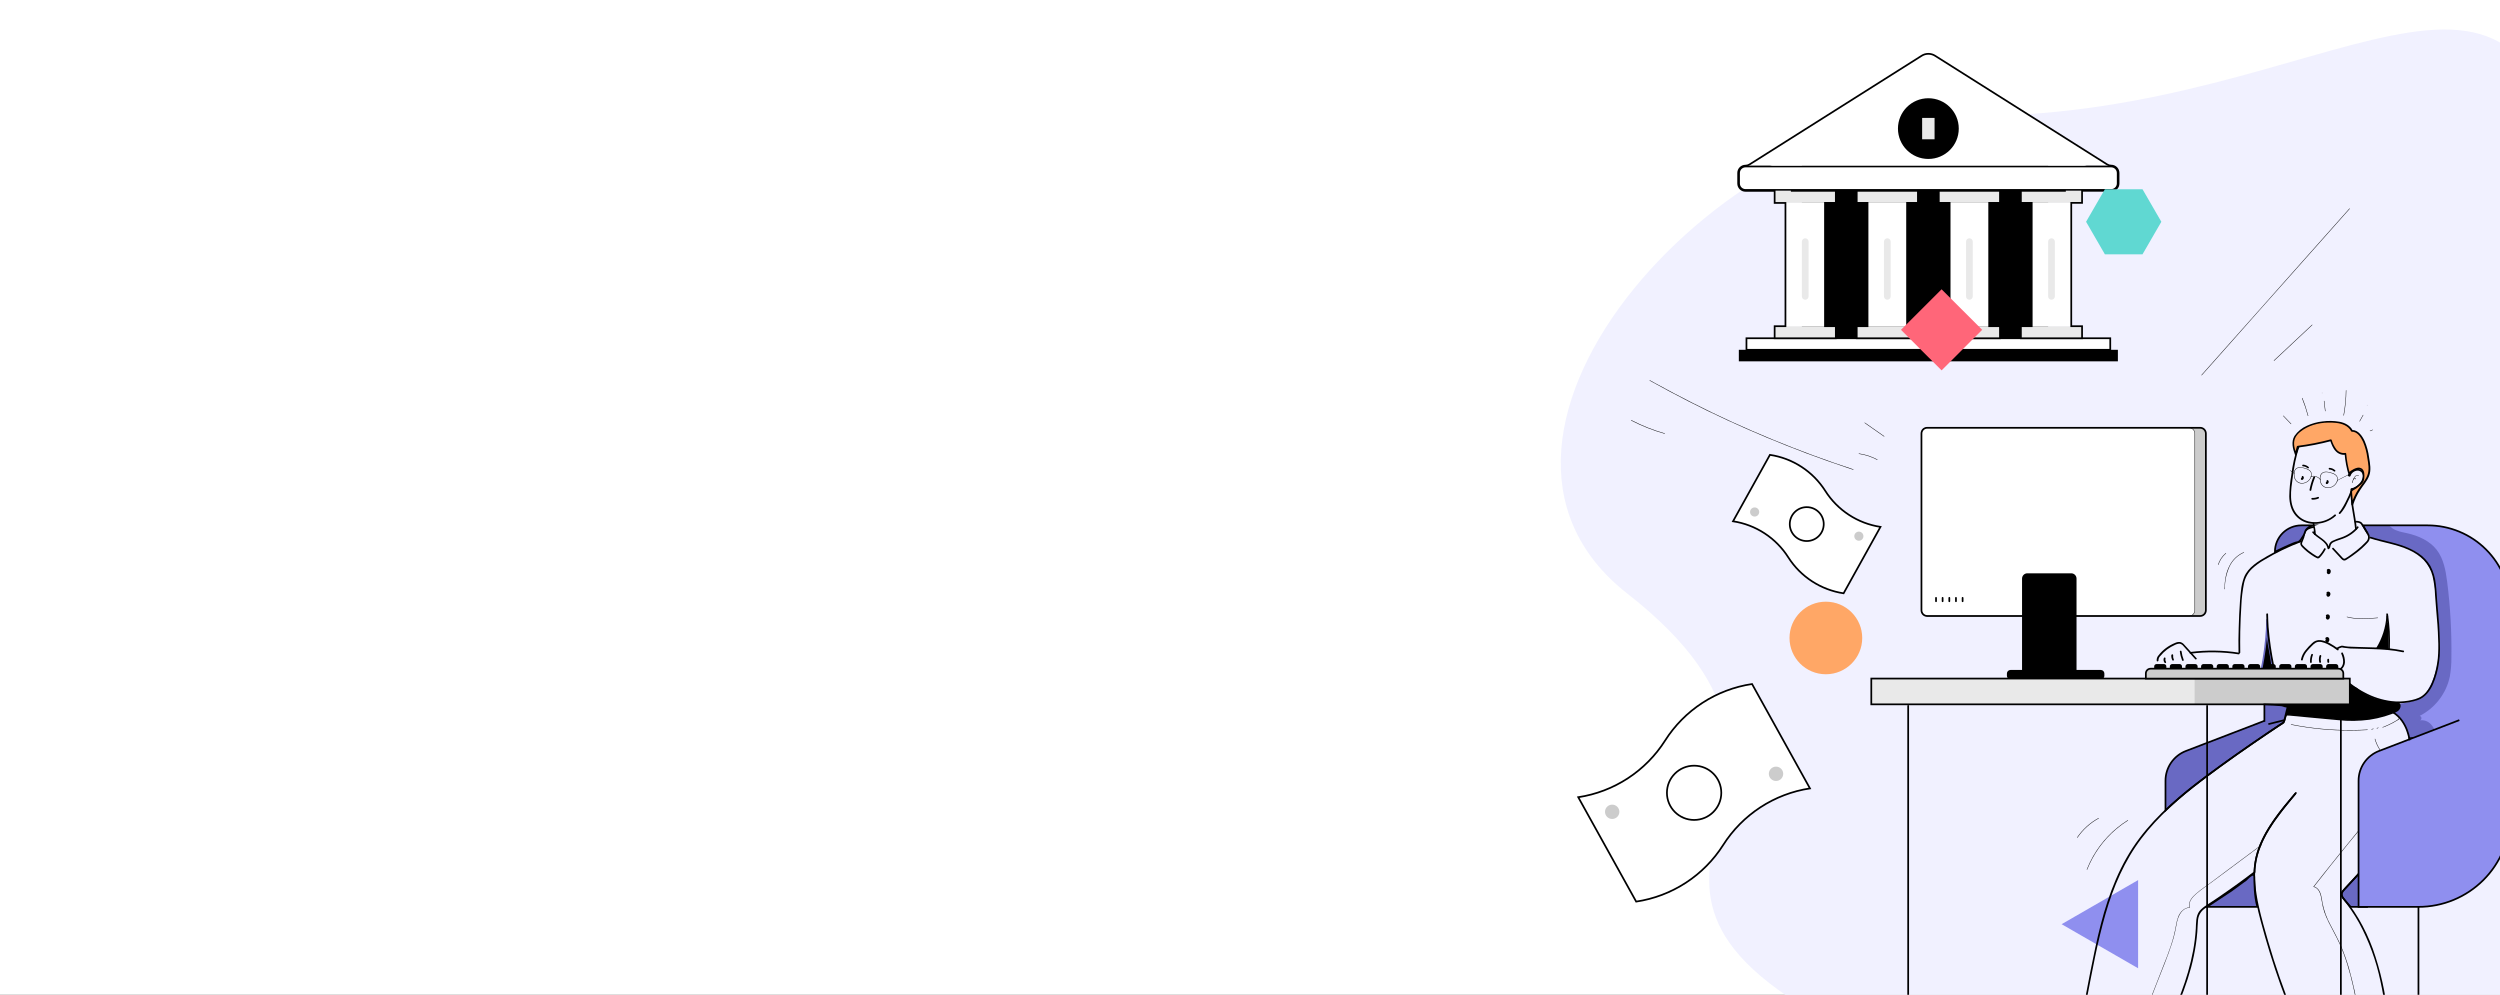 <svg width="1440" height="573" viewBox="0 0 1440 573" fill="none" xmlns="http://www.w3.org/2000/svg">
<rect x="0" y="0" width="1440" height="573" fill="#333333" stroke="none"/>
<g clip-path="url(#clip0_126_2859)">
<rect width="1440" height="573" fill="white"/>
<path d="M1074.96 599.193C1303.23 707.759 1455.8 615.1 1466 518.5C1486.41 411.079 1508.22 315.016 1481.41 116.029C1455.93 -73.079 1344.75 66.797 1136.79 66.797C998.147 58.307 819.45 249.717 937.413 341.974C1084.87 457.296 879.646 506.299 1074.96 599.193Z" fill="#F1F1FF"/>
<path d="M1037.88 93.592H1179.73V198.157H1037.88V93.592Z" fill="black"/>
<path d="M1106.89 32.106L1006.64 95.387H1214.82L1114.58 32.106C1113.43 31.383 1112.09 31 1110.73 31C1109.37 31 1108.04 31.383 1106.89 32.106Z" fill="white"/>
<path d="M1001.57 201.482H1219.9V208.13H1001.57V201.482Z" fill="black"/>
<path d="M1005.96 194.833H1215.51V201.482H1005.96V194.833Z" fill="white"/>
<path d="M1005.96 194.833H1215.51V201.482H1005.96V194.833Z" stroke="black" stroke-miterlimit="10"/>
<path d="M1005.42 95.894H1216.06C1218.12 95.894 1219.8 97.565 1219.8 99.624V105.688C1219.8 107.747 1218.12 109.417 1216.06 109.417H1005.42C1003.35 109.417 1001.68 107.747 1001.68 105.688V99.624C1001.68 97.565 1003.35 95.894 1005.42 95.894Z" fill="white" stroke="black"/>
<path d="M1022.19 187.88H1057.44V194.833H1022.19V187.88Z" fill="#E9E9E9"/>
<path d="M1022.19 109.917H1057.44V116.87H1022.19V109.917Z" fill="#E9E9E9"/>
<path d="M1028.42 116.87H1051.2V187.88H1028.42V116.87Z" fill="white"/>
<path d="M1041.75 139.179C1041.75 138.113 1040.88 137.249 1039.82 137.249C1038.75 137.249 1037.88 138.113 1037.88 139.179V170.715C1037.88 171.781 1038.75 172.646 1039.82 172.646C1040.88 172.646 1041.75 171.781 1041.75 170.715V139.179Z" fill="#E9E9E9"/>
<path d="M1069.47 187.881H1104.72V194.834H1069.47V187.881Z" fill="#E9E9E9"/>
<path d="M1069.47 109.917H1104.72V116.87H1069.47V109.917Z" fill="#E9E9E9"/>
<path d="M1075.7 116.87H1098.48V187.88H1075.7V116.87Z" fill="white"/>
<path d="M1089.03 139.179C1089.03 138.113 1088.16 137.249 1087.09 137.249C1086.03 137.249 1085.16 138.113 1085.16 139.179V170.715C1085.16 171.781 1086.03 172.646 1087.09 172.646C1088.16 172.646 1089.03 171.781 1089.03 170.715V139.179Z" fill="#E9E9E9"/>
<path d="M1116.75 187.881H1151.99V194.834H1116.75V187.881Z" fill="#E9E9E9"/>
<path d="M1116.75 109.917H1151.99V116.87H1116.75V109.917Z" fill="#E9E9E9"/>
<path d="M1122.99 116.87H1145.77V187.88H1122.99V116.87Z" fill="white"/>
<path d="M1136.31 139.179C1136.31 138.113 1135.44 137.249 1134.37 137.249C1133.31 137.249 1132.44 138.113 1132.44 139.179V170.715C1132.44 171.781 1133.31 172.646 1134.37 172.646C1135.44 172.646 1136.31 171.781 1136.31 170.715V139.179Z" fill="#E9E9E9"/>
<path d="M1164.03 187.881H1199.27V194.834H1164.03V187.881Z" fill="#E9E9E9"/>
<path d="M1164.03 109.917H1199.27V116.87H1164.03V109.917Z" fill="#E9E9E9"/>
<path d="M1170.27 116.87H1193.05V187.88H1170.27V116.87Z" fill="white"/>
<path d="M1183.59 139.178C1183.59 138.112 1182.72 137.248 1181.65 137.248C1180.58 137.248 1179.72 138.112 1179.72 139.178V170.714C1179.72 171.78 1180.58 172.645 1181.65 172.645C1182.72 172.645 1183.59 171.78 1183.59 170.714V139.178Z" fill="#E9E9E9"/>
<path d="M1106.89 32.106L1019.02 87.585C1018.24 88.073 1017.64 88.802 1017.31 89.659C1016.99 90.517 1016.95 91.458 1017.2 92.34C1017.46 93.222 1017.99 93.997 1018.73 94.548C1019.46 95.099 1020.36 95.396 1021.28 95.395H1200.22C1201.14 95.396 1202.04 95.099 1202.77 94.548C1203.51 93.997 1204.04 93.222 1204.3 92.34C1204.55 91.458 1204.51 90.517 1204.19 89.659C1203.86 88.802 1203.26 88.073 1202.48 87.585L1114.58 32.106C1113.43 31.383 1112.09 31 1110.73 31C1109.37 31 1108.04 31.383 1106.89 32.106Z" fill="white"/>
<path d="M1213.78 94.754L1114.58 32.106C1113.43 31.383 1112.09 31 1110.73 31C1109.37 31 1108.04 31.383 1106.89 32.106L1007.69 94.754C1007.01 95.184 1006.22 95.412 1005.42 95.411C1004.86 95.41 1004.31 95.518 1003.79 95.731C1003.28 95.943 1002.81 96.254 1002.42 96.647C1002.02 97.04 1001.71 97.507 1001.5 98.02C1001.29 98.534 1001.18 99.084 1001.18 99.64V105.704C1001.18 106.26 1001.29 106.81 1001.5 107.324C1001.71 107.837 1002.02 108.304 1002.42 108.697C1002.81 109.09 1003.28 109.401 1003.79 109.613C1004.31 109.826 1004.86 109.934 1005.42 109.933H1022.19V116.886H1028.42V187.897H1022.19V194.85H1057.44V187.897H1051.2V116.87H1057.44V109.917H1069.47V116.87H1075.7V187.881H1069.47V194.834H1104.72V187.881H1098.48V116.87H1104.72V109.917H1116.75V116.87H1122.99V187.881H1116.75V194.834H1151.99V187.881H1145.77V116.87H1151.99V109.917H1164.03V116.87H1170.27V187.881H1164.03V194.834H1199.27V187.881H1193.05V116.87H1199.27V109.917H1216.05C1216.61 109.918 1217.16 109.81 1217.67 109.597C1218.19 109.385 1218.66 109.074 1219.05 108.681C1219.44 108.288 1219.76 107.821 1219.97 107.308C1220.18 106.794 1220.29 106.243 1220.29 105.688V99.624C1220.29 99.068 1220.18 98.518 1219.97 98.004C1219.76 97.491 1219.44 97.024 1219.05 96.631C1218.66 96.238 1218.19 95.927 1217.67 95.715C1217.16 95.502 1216.61 95.394 1216.05 95.395C1215.25 95.4 1214.46 95.178 1213.78 94.754Z" stroke="black" stroke-miterlimit="10"/>
<path d="M1031.54 109.917H1189.92" stroke="black" stroke-miterlimit="10"/>
<path d="M1110.73 91.558C1120.41 91.558 1128.25 83.729 1128.25 74.071C1128.25 64.414 1120.41 56.585 1110.73 56.585C1101.06 56.585 1093.22 64.414 1093.22 74.071C1093.22 83.729 1101.06 91.558 1110.73 91.558Z" fill="black"/>
<path d="M1107.15 67.919H1114.31V80.231H1107.15V67.919Z" fill="#E9E9E9"/>
<path d="M909.072 459.2C919.261 457.648 928.999 453.932 937.627 448.303C946.256 442.674 953.574 435.263 959.089 426.57C964.611 417.874 971.941 410.465 980.583 404.846C989.225 399.226 998.977 395.527 1009.18 394L1042.53 454.12C1032.35 455.671 1022.61 459.387 1013.98 465.016C1005.36 470.645 998.039 478.057 992.527 486.75C987.003 495.445 979.672 502.853 971.031 508.474C962.389 514.095 952.639 517.797 942.44 519.33L909.072 459.2Z" fill="white"/>
<path d="M991.466 456.66C991.466 465.292 984.456 472.29 975.808 472.29C967.159 472.29 960.149 465.292 960.149 456.66C960.149 448.029 967.159 441.03 975.808 441.03C984.456 441.03 991.466 448.029 991.466 456.66Z" fill="white" stroke="black"/>
<path d="M928.616 471.73C930.901 471.73 932.753 469.881 932.753 467.6C932.753 465.319 930.901 463.47 928.616 463.47C926.331 463.47 924.479 465.319 924.479 467.6C924.479 469.881 926.331 471.73 928.616 471.73Z" fill="#CCCCCC"/>
<path d="M1022.99 449.84C1025.28 449.84 1027.13 447.991 1027.13 445.71C1027.13 443.429 1025.28 441.58 1022.99 441.58C1020.71 441.58 1018.85 443.429 1018.85 445.71C1018.85 447.991 1020.71 449.84 1022.99 449.84Z" fill="#CCCCCC"/>
<path d="M909.072 459.2C919.261 457.648 928.999 453.932 937.627 448.303C946.256 442.674 953.574 435.263 959.089 426.57C964.611 417.874 971.941 410.465 980.583 404.846C989.225 399.226 998.977 395.527 1009.18 394L1042.53 454.12C1032.35 455.671 1022.61 459.387 1013.98 465.016C1005.36 470.645 998.039 478.057 992.527 486.75C987.003 495.445 979.672 502.853 971.031 508.474C962.389 514.095 952.639 517.797 942.44 519.33L909.072 459.2Z" stroke="black" stroke-miterlimit="10"/>
<path d="M1083.15 303.491C1076.67 302.501 1070.47 300.136 1064.99 296.555C1059.5 292.973 1054.85 288.259 1051.35 282.73C1047.83 277.199 1043.17 272.486 1037.67 268.909C1032.17 265.333 1025.97 262.977 1019.48 262L998.227 300.259C1004.71 301.249 1010.9 303.615 1016.39 307.196C1021.88 310.778 1026.54 315.491 1030.05 321.02C1033.56 326.549 1038.23 331.26 1043.73 334.836C1049.22 338.412 1055.43 340.77 1061.91 341.75L1083.15 303.491Z" fill="white"/>
<path d="M1050.47 301.875C1050.47 307.266 1046.09 311.638 1040.69 311.638C1035.29 311.638 1030.91 307.266 1030.91 301.875C1030.91 296.484 1035.29 292.112 1040.69 292.112C1046.09 292.112 1050.47 296.484 1050.47 301.875Z" fill="white" stroke="black"/>
<path d="M1070.71 311.469C1072.16 311.469 1073.34 310.293 1073.34 308.842C1073.34 307.39 1072.16 306.214 1070.71 306.214C1069.26 306.214 1068.08 307.39 1068.08 308.842C1068.08 310.293 1069.26 311.469 1070.71 311.469Z" fill="#CCCCCC"/>
<path d="M1010.67 297.535C1012.12 297.535 1013.3 296.359 1013.3 294.908C1013.3 293.456 1012.12 292.28 1010.67 292.28C1009.21 292.28 1008.04 293.456 1008.04 294.908C1008.04 296.359 1009.21 297.535 1010.67 297.535Z" fill="#CCCCCC"/>
<path d="M1083.15 303.491C1076.67 302.501 1070.47 300.136 1064.99 296.555C1059.5 292.973 1054.85 288.259 1051.35 282.73C1047.83 277.199 1043.17 272.486 1037.67 268.909C1032.17 265.333 1025.97 262.977 1019.48 262L998.227 300.259C1004.71 301.249 1010.9 303.615 1016.39 307.196C1021.88 310.778 1026.54 315.491 1030.05 321.02C1033.56 326.549 1038.23 331.26 1043.73 334.836C1049.22 338.412 1055.43 340.77 1061.91 341.75L1083.15 303.491Z" stroke="black" stroke-miterlimit="10"/>
<path d="M1051.7 388.37C1063.26 388.37 1072.64 379.013 1072.64 367.47C1072.64 355.927 1063.26 346.57 1051.7 346.57C1040.14 346.57 1030.76 355.927 1030.76 367.47C1030.76 379.013 1040.14 388.37 1051.7 388.37Z" fill="#FFA766"/>
<path d="M1187.49 532.33L1231.55 557.73V506.93L1187.49 532.33Z" fill="#8F8FEF"/>
<path d="M1094.96 189.978L1118.35 166.629L1141.74 189.978L1118.35 213.327L1094.96 189.978Z" fill="#FF6679"/>
<path d="M1234.09 109H1212.41L1201.58 127.74L1212.41 146.48H1234.09L1244.93 127.74L1234.09 109Z" fill="#60D8D2"/>
<path d="M1360.98 302.61H1398.35C1404.59 302.61 1410.77 303.837 1416.54 306.223C1422.31 308.608 1427.55 312.104 1431.96 316.511C1436.38 320.918 1439.88 326.15 1442.27 331.908C1444.66 337.666 1445.89 343.837 1445.89 350.07V425.21H1387.38C1387.38 425.21 1386.37 415.21 1378.5 410.44L1381.97 405.44C1381.97 405.44 1393.2 404 1396.17 400.59C1399.15 397.18 1403.51 389.9 1404.94 376.05C1406.36 362.2 1401.47 331.05 1401.47 331.05C1401.47 331.05 1396.12 316.67 1383.8 314.68L1367.69 310.29C1367.69 310.29 1365.48 310.03 1363.69 307.08L1360.98 302.61Z" fill="#8F8FEF"/>
<path d="M1396.17 400.61C1393.17 404.02 1381.97 405.46 1381.97 405.46L1378.5 410.46C1386.33 415.19 1387.38 425.23 1387.38 425.23H1404.13C1403.99 424.55 1403.81 423.881 1403.57 423.23C1402.9 421.016 1401.77 418.971 1400.24 417.23C1399.46 416.363 1398.48 415.7 1397.39 415.299C1396.3 414.898 1395.12 414.771 1393.97 414.93C1394.22 414.808 1394.43 414.611 1394.57 414.367C1394.71 414.122 1394.78 413.84 1394.75 413.559C1394.73 413.278 1394.62 413.011 1394.44 412.793C1394.26 412.575 1394.02 412.417 1393.75 412.34C1398.13 410.104 1401.97 406.919 1404.96 403.018C1407.96 399.117 1410.05 394.598 1411.08 389.79C1411.73 386.16 1412.04 382.477 1412 378.79C1412.22 364.204 1411.41 349.621 1409.57 335.15C1408.73 328.69 1407.56 321.95 1403.61 316.79C1399.53 311.48 1392.99 308.58 1386.44 307.12C1383.49 306.46 1380.36 306 1377.91 304.23C1377.25 303.75 1376.62 303.17 1375.98 302.61H1360.95L1363.67 307.14C1365.45 310.09 1367.68 310.35 1367.68 310.35L1383.79 314.74C1396.11 316.74 1401.46 331.11 1401.46 331.11C1401.46 331.11 1406.36 362.21 1404.93 376.11C1403.49 390.01 1399.15 397.2 1396.17 400.61Z" fill="#6969C4"/>
<path d="M1363.71 307.14L1360.98 302.61H1398.35C1404.59 302.61 1410.77 303.837 1416.54 306.223C1422.31 308.608 1427.55 312.104 1431.96 316.511C1436.38 320.918 1439.88 326.15 1442.27 331.908C1444.66 337.666 1445.89 343.837 1445.89 350.07V425.21H1387.38" stroke="black" stroke-miterlimit="10"/>
<path d="M1278.97 441.25C1290.9 432.63 1303.01 424.267 1315.29 416.16L1315.74 414.79H1305.36L1259.11 432.56C1255.64 433.894 1252.66 436.245 1250.55 439.305C1248.45 442.364 1247.32 445.989 1247.32 449.7V466.79C1257.06 457.44 1268.01 449.17 1278.97 441.25Z" fill="#6969C3" stroke="black" stroke-miterlimit="10"/>
<path d="M1362.91 498.61L1349.64 513.08C1349.64 513.08 1347.56 514.68 1349.64 517.31C1351.72 519.94 1353.99 522.36 1353.99 522.36H1363.45L1365.36 504.54" fill="#6969C3"/>
<path d="M1362.91 498.61L1349.64 513.08C1349.64 513.08 1347.56 514.68 1349.64 517.31C1351.72 519.94 1353.99 522.36 1353.99 522.36H1363.45L1365.36 504.54" stroke="black" stroke-miterlimit="10"/>
<path d="M1312.13 403.47C1311.86 405.1 1310.62 410.21 1312.07 411C1313.53 411.79 1317.15 411.55 1318.81 411.71L1345.21 414.17C1347.92 414.42 1350.62 414.68 1353.34 414.76C1361.93 415.005 1370.48 413.536 1378.5 410.44C1379.63 410.095 1380.66 409.489 1381.51 408.67C1381.92 408.256 1382.19 407.722 1382.27 407.145C1382.36 406.568 1382.27 405.978 1382 405.46C1371.34 403.79 1364.8 403.37 1357.52 396.79C1356.77 396.11 1353.36 394.98 1352.4 394.66C1351.72 394.479 1351.01 394.421 1350.31 394.49C1345.86 394.75 1341.64 396.56 1337.21 397.09C1329.61 398.02 1321.49 395.21 1314.44 398.17" fill="black"/>
<path d="M1311.64 403.34C1311.31 404.972 1311.06 406.621 1310.9 408.28C1310.82 409.048 1310.9 409.825 1311.13 410.56C1311.26 410.867 1311.47 411.136 1311.73 411.344C1311.99 411.552 1312.3 411.691 1312.63 411.75C1314.57 412.29 1316.63 412.05 1318.64 412.19C1321.73 412.42 1324.82 412.77 1327.9 413.06C1334.21 413.65 1340.51 414.25 1346.82 414.82C1352.81 415.455 1358.87 415.367 1364.85 414.56C1367.78 414.119 1370.67 413.481 1373.51 412.65C1374.93 412.23 1376.34 411.76 1377.72 411.25C1378.96 410.872 1380.13 410.306 1381.2 409.57C1381.66 409.231 1382.04 408.793 1382.31 408.288C1382.58 407.782 1382.73 407.222 1382.76 406.65C1382.77 406.141 1382.63 405.639 1382.36 405.21C1382.04 404.78 1381.1 404.83 1380.6 404.75C1378.23 404.39 1375.86 404.05 1373.5 403.62C1369.39 403.004 1365.44 401.613 1361.85 399.52C1360.9 398.909 1359.98 398.241 1359.11 397.52C1358.45 396.891 1357.73 396.335 1356.95 395.86C1356.12 395.476 1355.26 395.142 1354.38 394.86C1353.61 394.54 1352.82 394.283 1352 394.09C1350.61 393.909 1349.2 393.973 1347.83 394.28C1346.38 394.52 1344.96 394.86 1343.55 395.22C1340.74 396.047 1337.85 396.57 1334.93 396.78C1329.35 397 1323.76 395.72 1318.2 396.61C1316.82 396.818 1315.48 397.187 1314.19 397.71C1313.61 397.95 1313.86 398.92 1314.46 398.71C1319.4 396.71 1324.8 397.41 1329.99 397.71C1332.59 397.927 1335.21 397.873 1337.8 397.55C1340.51 397.15 1343.13 396.33 1345.81 395.72C1347.19 395.393 1348.58 395.169 1349.99 395.05C1351.01 394.974 1352.03 395.114 1353 395.46C1354.58 395.839 1356.08 396.518 1357.4 397.46C1360.36 400.1 1363.84 402.09 1367.61 403.3C1372.2 404.75 1377.06 405.3 1381.8 406L1381.51 405.77C1382.23 407.02 1381.32 408.39 1380.26 409.08C1379.11 409.757 1377.87 410.287 1376.59 410.66C1373.87 411.625 1371.09 412.403 1368.27 412.99C1362.54 414.176 1356.68 414.583 1350.84 414.2C1344.71 413.82 1338.59 413.12 1332.47 412.55C1326.97 412.03 1321.45 411.34 1315.94 411.18C1314.84 411.211 1313.74 411.08 1312.68 410.79C1311.93 410.54 1311.87 409.88 1311.85 409.16C1311.92 407.307 1312.17 405.466 1312.59 403.66C1312.69 403.03 1311.72 402.76 1311.58 403.4L1311.64 403.34Z" fill="black"/>
<path d="M1305.86 356.92C1305.64 366.188 1304.63 375.421 1302.86 384.52C1302.8 384.638 1302.78 384.768 1302.79 384.899C1302.8 385.029 1302.84 385.155 1302.91 385.262C1302.99 385.37 1303.09 385.456 1303.21 385.512C1303.33 385.568 1303.46 385.591 1303.59 385.58C1305.02 385.8 1306.48 385.8 1307.92 385.58C1308.07 385.6 1308.22 385.583 1308.36 385.53C1308.5 385.478 1308.63 385.391 1308.72 385.278C1308.82 385.165 1308.89 385.03 1308.93 384.883C1308.96 384.737 1308.96 384.585 1308.92 384.44C1308.2 376.98 1306.01 369.67 1305.91 362.18" fill="black"/>
<path d="M1305.36 356.92C1305.2 364.518 1304.49 372.095 1303.23 379.59C1303.08 380.49 1302.92 381.39 1302.76 382.29C1302.55 383.115 1302.39 383.954 1302.29 384.8C1302.29 385.67 1302.91 385.98 1303.67 386.1C1304.71 386.257 1305.76 386.304 1306.81 386.24C1307.55 386.24 1308.6 386.24 1309.14 385.59C1309.68 384.94 1309.35 383.71 1309.25 382.94C1309 380.87 1308.66 378.82 1308.25 376.77C1307.24 371.978 1306.62 367.112 1306.41 362.22C1306.41 362.087 1306.35 361.96 1306.26 361.866C1306.16 361.773 1306.04 361.72 1305.9 361.72C1305.77 361.72 1305.64 361.773 1305.55 361.866C1305.46 361.96 1305.4 362.087 1305.4 362.22C1305.54 366.177 1305.99 370.117 1306.77 374C1307.11 375.89 1307.45 377.77 1307.77 379.66C1307.93 380.66 1308.07 381.66 1308.2 382.66C1308.26 383.14 1308.31 383.61 1308.36 384.09C1308.41 384.313 1308.44 384.541 1308.43 384.77C1308.34 385.17 1308.07 385.17 1307.74 385.22C1306.74 385.368 1305.73 385.395 1304.73 385.3C1304.4 385.3 1303.61 385.3 1303.35 385.1C1303.09 384.9 1303.42 384.1 1303.47 383.79C1303.78 382.2 1304.06 380.6 1304.31 379.01C1304.86 375.55 1305.31 372.07 1305.63 368.58C1306.01 364.73 1306.28 360.87 1306.34 357C1306.34 356.867 1306.28 356.74 1306.19 356.646C1306.09 356.553 1305.97 356.5 1305.83 356.5C1305.7 356.5 1305.57 356.553 1305.48 356.646C1305.39 356.74 1305.33 356.867 1305.33 357L1305.36 356.92Z" fill="#6969C3"/>
<path d="M1242.14 383H1246.45C1246.68 383 1246.9 383.092 1247.07 383.255C1247.23 383.418 1247.32 383.639 1247.32 383.87V387.19H1241.31V383.87C1241.31 383.646 1241.4 383.431 1241.55 383.269C1241.71 383.107 1241.92 383.01 1242.14 383Z" fill="black" stroke="black" stroke-miterlimit="10"/>
<path d="M1251.15 383H1255.46C1255.69 383 1255.91 383.092 1256.07 383.255C1256.24 383.418 1256.33 383.639 1256.33 383.87V387.19H1250.32V383.87C1250.32 383.646 1250.4 383.431 1250.56 383.269C1250.71 383.107 1250.92 383.01 1251.15 383Z" fill="black" stroke="black" stroke-miterlimit="10"/>
<path d="M1260.15 383H1264.46C1264.69 383 1264.92 383.092 1265.08 383.255C1265.24 383.418 1265.33 383.639 1265.33 383.87V387.19H1259.32V383.87C1259.32 383.646 1259.41 383.431 1259.56 383.269C1259.72 383.107 1259.93 383.01 1260.15 383Z" fill="black" stroke="black" stroke-miterlimit="10"/>
<path d="M1269.15 383H1273.46C1273.69 383 1273.91 383.092 1274.07 383.255C1274.24 383.418 1274.33 383.639 1274.33 383.87V387.19H1268.32V383.87C1268.32 383.646 1268.4 383.431 1268.56 383.269C1268.71 383.107 1268.93 383.01 1269.15 383Z" fill="black" stroke="black" stroke-miterlimit="10"/>
<path d="M1278.16 383H1282.46C1282.69 383 1282.92 383.092 1283.08 383.255C1283.24 383.418 1283.33 383.639 1283.33 383.87V387.19H1277.32V383.87C1277.32 383.646 1277.41 383.431 1277.57 383.269C1277.72 383.107 1277.93 383.01 1278.16 383Z" fill="black" stroke="black" stroke-miterlimit="10"/>
<path d="M1287.16 383H1291.47C1291.7 383 1291.92 383.092 1292.09 383.255C1292.25 383.418 1292.34 383.639 1292.34 383.87V387.19H1286.33V383.87C1286.33 383.646 1286.42 383.431 1286.57 383.269C1286.73 383.107 1286.94 383.01 1287.16 383Z" fill="black" stroke="black" stroke-miterlimit="10"/>
<path d="M1296.17 383H1300.47C1300.59 383 1300.7 383.023 1300.81 383.066C1300.91 383.11 1301.01 383.174 1301.09 383.255C1301.17 383.336 1301.24 383.431 1301.28 383.537C1301.32 383.643 1301.35 383.756 1301.35 383.87V387.19H1295.34V383.87C1295.34 383.646 1295.42 383.431 1295.58 383.269C1295.73 383.107 1295.94 383.01 1296.17 383Z" fill="black" stroke="black" stroke-miterlimit="10"/>
<path d="M1305.17 383H1309.48C1309.71 383 1309.93 383.092 1310.1 383.255C1310.26 383.418 1310.35 383.639 1310.35 383.87V387.19H1304.34V383.87C1304.34 383.646 1304.43 383.431 1304.58 383.269C1304.74 383.107 1304.95 383.01 1305.17 383Z" fill="black" stroke="black" stroke-miterlimit="10"/>
<path d="M1314.18 383H1318.49C1318.72 383 1318.94 383.092 1319.1 383.255C1319.27 383.418 1319.36 383.639 1319.36 383.87V387.19H1313.35V383.87C1313.35 383.646 1313.43 383.431 1313.59 383.269C1313.74 383.107 1313.95 383.01 1314.18 383Z" fill="black" stroke="black" stroke-miterlimit="10"/>
<path d="M1323.17 383H1327.48C1327.71 383 1327.93 383.092 1328.1 383.255C1328.26 383.418 1328.35 383.639 1328.35 383.87V387.19H1322.34V383.87C1322.34 383.646 1322.43 383.431 1322.58 383.269C1322.74 383.107 1322.95 383.01 1323.17 383Z" fill="black" stroke="black" stroke-miterlimit="10"/>
<path d="M1332.18 383H1336.49C1336.72 383 1336.94 383.092 1337.1 383.255C1337.27 383.418 1337.36 383.639 1337.36 383.87V387.19H1331.35V383.87C1331.35 383.646 1331.43 383.431 1331.59 383.269C1331.74 383.107 1331.96 383.01 1332.18 383Z" fill="black" stroke="black" stroke-miterlimit="10"/>
<path d="M1341.19 383H1345.49C1345.72 383 1345.95 383.092 1346.11 383.255C1346.27 383.418 1346.36 383.639 1346.36 383.87V387.19H1340.35V383.87C1340.35 383.646 1340.44 383.431 1340.6 383.269C1340.75 383.107 1340.96 383.01 1341.19 383Z" fill="black" stroke="black" stroke-miterlimit="10"/>
<path d="M1323.54 257C1321.68 262.406 1320.42 267.999 1319.79 273.68C1319.08 277.727 1318.69 281.822 1318.62 285.93C1318.71 289.93 1319.62 293.93 1322.3 297C1323.59 298.47 1325.18 299.651 1326.96 300.464C1328.74 301.278 1330.67 301.706 1332.63 301.72C1337.32 301.936 1341.91 300.293 1345.39 297.15C1345.85 296.7 1345.15 295.99 1344.68 296.44C1339.2 301.63 1329.08 302.58 1323.65 296.93C1317.98 291.1 1319.64 282.12 1320.64 274.88C1321.45 268.88 1322.4 262.96 1324.5 257.29C1324.72 256.68 1323.76 256.42 1323.5 257.02L1323.54 257Z" fill="black"/>
<path d="M1340.17 277.31L1340.25 277.4L1340.17 277.3L1340.25 277.43L1340.19 277.31C1340.22 277.371 1340.24 277.435 1340.25 277.5V277.37C1340.26 277.433 1340.26 277.497 1340.25 277.56V277.43C1340.24 277.502 1340.22 277.573 1340.19 277.64V277.52C1340.16 277.609 1340.11 277.692 1340.05 277.77L1340.13 277.67C1340.07 277.73 1340.01 277.8 1339.94 277.86L1340.04 277.78L1339.95 277.83L1340.07 277.78H1340.2H1340.33H1340.45L1340.55 277.85L1340.64 277.95L1340.69 278.07V278.21V278.35C1340.68 278.324 1340.68 278.297 1340.69 278.27L1340.64 278.39C1340.69 278.282 1340.76 278.181 1340.85 278.09L1341.09 277.78C1341.14 277.655 1341.14 277.515 1341.09 277.39C1341.05 277.265 1340.97 277.158 1340.86 277.09C1340.73 277.04 1340.59 277.04 1340.46 277.09H1340.34C1340.28 277.137 1340.22 277.199 1340.17 277.27L1339.95 277.56C1339.88 277.649 1339.81 277.743 1339.74 277.84C1339.69 277.924 1339.65 278.018 1339.64 278.116C1339.62 278.214 1339.63 278.314 1339.65 278.41C1339.7 278.54 1339.78 278.652 1339.89 278.73C1340 278.808 1340.14 278.847 1340.27 278.84C1340.44 278.816 1340.6 278.753 1340.74 278.658C1340.88 278.563 1340.99 278.437 1341.08 278.29C1341.23 278.069 1341.32 277.809 1341.33 277.54C1341.33 277.377 1341.29 277.216 1341.23 277.067C1341.17 276.917 1341.07 276.782 1340.96 276.67C1340.86 276.577 1340.74 276.523 1340.61 276.52C1340.54 276.519 1340.47 276.532 1340.41 276.558C1340.35 276.584 1340.3 276.622 1340.25 276.67C1340.21 276.716 1340.17 276.77 1340.15 276.83C1340.12 276.89 1340.11 276.955 1340.11 277.02C1340.11 277.085 1340.12 277.15 1340.15 277.21C1340.17 277.27 1340.21 277.324 1340.25 277.37L1340.17 277.31Z" fill="black"/>
<path d="M1325.8 274.88L1325.88 274.96L1325.8 274.86C1325.83 274.903 1325.86 274.95 1325.88 275L1325.83 274.88C1325.86 274.937 1325.87 274.998 1325.88 275.06V274.93C1325.88 274.993 1325.88 275.057 1325.88 275.12V275C1325.87 275.071 1325.85 275.141 1325.83 275.21L1325.88 275.09C1325.84 275.179 1325.79 275.263 1325.73 275.34L1325.81 275.24C1325.76 275.311 1325.7 275.375 1325.63 275.43L1325.73 275.35L1325.63 275.41H1325.75H1325.7H1325.83H1325.96H1326.08L1326.18 275.49L1326.26 275.59V275.71V275.84V275.98C1326.26 275.957 1326.26 275.934 1326.26 275.91V276.03C1326.32 275.923 1326.39 275.822 1326.47 275.73L1326.71 275.41C1326.75 275.353 1326.77 275.289 1326.78 275.221C1326.79 275.153 1326.78 275.085 1326.76 275.02C1326.72 274.898 1326.65 274.792 1326.54 274.72C1326.41 274.671 1326.28 274.671 1326.15 274.72H1326.03C1325.96 274.77 1325.9 274.831 1325.85 274.9L1325.63 275.19C1325.55 275.277 1325.49 275.371 1325.43 275.47C1325.37 275.553 1325.34 275.647 1325.32 275.745C1325.3 275.844 1325.31 275.944 1325.34 276.04C1325.38 276.171 1325.46 276.285 1325.57 276.363C1325.69 276.441 1325.82 276.479 1325.96 276.47C1326.13 276.447 1326.29 276.386 1326.43 276.29C1326.56 276.195 1326.68 276.068 1326.76 275.92C1326.91 275.704 1327 275.446 1327 275.18C1327.01 275.016 1326.98 274.853 1326.92 274.701C1326.85 274.55 1326.76 274.413 1326.64 274.3C1326.59 274.253 1326.54 274.216 1326.48 274.191C1326.42 274.165 1326.35 274.152 1326.28 274.152C1326.22 274.152 1326.15 274.165 1326.09 274.191C1326.03 274.216 1325.98 274.253 1325.93 274.3C1325.84 274.395 1325.79 274.523 1325.79 274.655C1325.79 274.788 1325.84 274.915 1325.93 275.01L1325.8 274.88Z" fill="black"/>
<path d="M1354.58 282.3C1356.15 281.915 1357.61 281.16 1358.83 280.097C1360.05 279.034 1361 277.694 1361.59 276.19C1361.93 275.402 1362.05 274.537 1361.93 273.687C1361.82 272.838 1361.48 272.034 1360.95 271.36C1360.38 270.787 1359.67 270.382 1358.89 270.191C1358.1 270.001 1357.28 270.031 1356.51 270.28C1355.66 270.562 1354.88 271.039 1354.24 271.675C1353.6 272.31 1353.12 273.086 1352.84 273.94C1352.61 274.54 1353.58 274.8 1353.84 274.2C1354.11 273.375 1354.62 272.645 1355.29 272.094C1355.96 271.544 1356.78 271.195 1357.64 271.09C1358.08 271.037 1358.52 271.08 1358.94 271.215C1359.35 271.35 1359.74 271.575 1360.06 271.873C1360.38 272.171 1360.63 272.536 1360.79 272.941C1360.96 273.347 1361.03 273.783 1361.01 274.22C1360.86 275.99 1360.06 277.641 1358.76 278.85C1357.54 280.052 1356.03 280.908 1354.37 281.33C1354.24 281.366 1354.12 281.453 1354.05 281.572C1353.99 281.691 1353.97 281.832 1354 281.965C1354.04 282.098 1354.13 282.211 1354.25 282.279C1354.36 282.347 1354.51 282.366 1354.64 282.33L1354.58 282.3Z" fill="black"/>
<path d="M1358.62 274C1358.46 273.844 1358.25 273.735 1358.03 273.688C1357.81 273.64 1357.59 273.655 1357.37 273.73C1356.88 273.92 1356.46 274.272 1356.18 274.73C1355.49 275.735 1355.01 276.877 1354.8 278.08C1354.8 278.24 1355.01 278.3 1355.04 278.15C1355.22 277.11 1355.6 276.115 1356.16 275.22C1356.4 274.765 1356.74 274.374 1357.16 274.08C1357.35 273.94 1357.58 273.87 1357.82 273.883C1358.05 273.896 1358.27 273.99 1358.45 274.15C1358.47 274.174 1358.5 274.188 1358.53 274.189C1358.57 274.19 1358.6 274.177 1358.62 274.155C1358.65 274.132 1358.66 274.101 1358.66 274.068C1358.66 274.036 1358.65 274.004 1358.63 273.98L1358.62 274Z" fill="black"/>
<path d="M1357.1 275.89C1357.04 275.744 1356.94 275.622 1356.8 275.546C1356.66 275.469 1356.5 275.442 1356.34 275.47C1356.16 275.503 1355.99 275.574 1355.84 275.68C1355.69 275.785 1355.56 275.922 1355.47 276.08C1355.46 276.091 1355.45 276.104 1355.44 276.119C1355.44 276.134 1355.44 276.149 1355.44 276.165C1355.44 276.181 1355.44 276.197 1355.44 276.211C1355.45 276.226 1355.46 276.239 1355.47 276.25C1355.49 276.271 1355.52 276.282 1355.56 276.282C1355.59 276.282 1355.62 276.271 1355.64 276.25C1355.71 276.127 1355.8 276.02 1355.91 275.936C1356.03 275.852 1356.16 275.792 1356.29 275.76C1356.39 275.736 1356.5 275.746 1356.59 275.788C1356.69 275.829 1356.76 275.9 1356.81 275.99C1356.81 276.15 1357.1 276.08 1357.05 275.93L1357.1 275.89Z" fill="black"/>
<path d="M1353.94 281.81C1353.86 285.511 1354.13 289.212 1354.76 292.86C1355.42 296.81 1356.14 300.74 1356.54 304.74C1356.6 305.38 1357.6 305.38 1357.54 304.74C1357.14 300.74 1356.44 296.85 1355.78 292.91C1355.14 289.247 1354.85 285.529 1354.94 281.81C1354.94 281.17 1353.94 281.17 1353.94 281.81Z" fill="black"/>
<path d="M1332.48 274.77C1331.5 277.136 1330.77 279.595 1330.29 282.11C1330.17 282.74 1331.13 283.01 1331.29 282.38C1331.78 279.867 1332.51 277.409 1333.48 275.04C1333.52 274.911 1333.5 274.775 1333.43 274.659C1333.37 274.543 1333.26 274.457 1333.13 274.42C1333 274.391 1332.87 274.411 1332.76 274.476C1332.64 274.541 1332.56 274.646 1332.52 274.77H1332.48Z" fill="black"/>
<path d="M1345.05 270.86C1344.16 270.048 1343.01 269.562 1341.81 269.48C1341.74 269.479 1341.67 269.491 1341.61 269.515C1341.55 269.54 1341.5 269.577 1341.45 269.623C1341.4 269.67 1341.37 269.726 1341.34 269.787C1341.32 269.848 1341.3 269.914 1341.31 269.98C1341.31 270.112 1341.36 270.238 1341.46 270.331C1341.55 270.424 1341.67 270.478 1341.81 270.48H1342H1342.1L1342.48 270.56L1342.85 270.67L1343.03 270.73C1343.03 270.73 1343.22 270.81 1343.14 270.73C1343.37 270.832 1343.6 270.953 1343.81 271.09C1344 271.207 1344.18 271.345 1344.34 271.5C1344.44 271.594 1344.56 271.647 1344.7 271.647C1344.83 271.647 1344.96 271.594 1345.05 271.5C1345.15 271.406 1345.2 271.278 1345.2 271.145C1345.2 271.012 1345.15 270.884 1345.05 270.79V270.86Z" fill="black"/>
<path d="M1329.81 269C1328.91 268.188 1327.76 267.702 1326.55 267.62C1326.42 267.62 1326.29 267.673 1326.2 267.767C1326.1 267.86 1326.05 267.988 1326.05 268.12C1326.05 268.251 1326.11 268.375 1326.2 268.468C1326.29 268.561 1326.42 268.615 1326.55 268.62H1326.75H1326.85L1327.23 268.7L1327.6 268.8L1327.78 268.87H1327.88C1328.12 268.97 1328.35 269.091 1328.56 269.23C1328.75 269.347 1328.93 269.485 1329.09 269.64C1329.19 269.732 1329.32 269.784 1329.45 269.784C1329.58 269.784 1329.71 269.732 1329.81 269.64C1329.9 269.544 1329.95 269.417 1329.95 269.285C1329.95 269.153 1329.9 269.026 1329.81 268.93V269Z" fill="black"/>
<path d="M1335.14 286.21C1334.09 286.658 1332.95 286.86 1331.81 286.8C1331.68 286.803 1331.55 286.856 1331.46 286.949C1331.36 287.043 1331.31 287.168 1331.31 287.3C1331.31 287.433 1331.36 287.56 1331.46 287.654C1331.55 287.747 1331.68 287.8 1331.81 287.8C1333.04 287.866 1334.26 287.654 1335.4 287.18C1335.52 287.141 1335.63 287.055 1335.69 286.939C1335.76 286.824 1335.78 286.689 1335.75 286.56C1335.71 286.433 1335.63 286.325 1335.51 286.26C1335.4 286.194 1335.26 286.176 1335.14 286.21Z" fill="black"/>
<path d="M1348.01 295.93C1349.58 294.158 1350.87 292.159 1351.84 290C1353.22 287.403 1354.41 284.713 1355.4 281.95C1355.61 281.34 1354.65 281.08 1354.4 281.68C1353.44 284.366 1352.29 286.976 1350.94 289.49C1350.32 290.68 1349.67 291.85 1348.94 292.98C1348.46 293.79 1347.9 294.542 1347.25 295.22C1347.15 295.314 1347.1 295.442 1347.1 295.575C1347.1 295.708 1347.15 295.836 1347.25 295.93C1347.34 296.024 1347.47 296.077 1347.6 296.077C1347.73 296.077 1347.86 296.024 1347.96 295.93H1348.01Z" fill="black"/>
<path d="M1332.11 301.49C1332.22 302.557 1332.39 303.616 1332.64 304.66L1332.73 305.08V305.33C1332.73 305.33 1332.73 305.39 1332.73 305.53C1332.81 306.23 1332.84 306.94 1332.87 307.64C1332.9 308.34 1333.87 308.28 1333.87 307.64C1333.86 306.573 1333.76 305.508 1333.55 304.46C1333.32 303.472 1333.15 302.47 1333.04 301.46C1333.04 301.329 1332.98 301.205 1332.89 301.112C1332.8 301.019 1332.67 300.965 1332.54 300.96C1332.41 300.96 1332.28 301.013 1332.19 301.106C1332.09 301.2 1332.04 301.327 1332.04 301.46L1332.11 301.49Z" fill="black"/>
<path d="M1353.26 273.51C1352.04 269.556 1351.26 265.482 1350.93 261.36C1349.89 261.52 1348.82 261.396 1347.84 261.002C1346.86 260.608 1346.01 259.958 1345.36 259.12C1344.09 257.438 1343.14 255.536 1342.56 253.51C1336.28 255.192 1329.9 256.438 1323.46 257.24L1322.32 261.63C1321.16 258.55 1320.23 255.04 1321.61 252.05C1322.2 250.866 1323.02 249.809 1324.03 248.94C1329.15 244.23 1336.52 242.71 1343.47 242.94C1345.64 242.947 1347.8 243.319 1349.85 244.04C1351.91 244.777 1353.64 246.238 1354.7 248.15C1356.7 248.05 1358.51 249.52 1359.71 251.15C1362.71 255.23 1363.6 260.5 1364.35 265.53C1364.85 267.876 1364.9 270.296 1364.49 272.66C1363.66 276.14 1360.95 278.82 1359.05 281.85C1357.25 284.525 1355.85 287.449 1354.9 290.53C1354.84 288.53 1354.42 285.53 1354.36 283.53C1354.32 283.217 1354.37 282.899 1354.5 282.61C1354.69 282.33 1354.97 282.112 1355.28 281.98C1356.99 281.04 1358.56 279.854 1359.93 278.46C1360.38 278.033 1360.75 277.533 1361.03 276.98C1361.3 276.278 1361.44 275.532 1361.43 274.78C1361.53 273 1361.43 270.78 1359.78 270.03C1358.57 269.46 1357.14 270.03 1355.94 270.64C1354.56 271.31 1352.94 272.27 1352.94 273.8" fill="#FFA766"/>
<path d="M1353.74 273.38C1352.55 269.473 1351.77 265.45 1351.43 261.38C1351.43 261.304 1351.41 261.23 1351.38 261.162C1351.34 261.095 1351.29 261.036 1351.23 260.99C1351.17 260.944 1351.1 260.912 1351.03 260.896C1350.95 260.881 1350.88 260.882 1350.8 260.9C1349.87 261.028 1348.91 260.911 1348.03 260.561C1347.15 260.21 1346.38 259.638 1345.79 258.9C1344.55 257.266 1343.62 255.414 1343.06 253.44C1343.02 253.314 1342.93 253.207 1342.82 253.142C1342.7 253.077 1342.57 253.059 1342.44 253.09C1336.21 254.755 1329.87 255.995 1323.47 256.8C1323.37 256.805 1323.26 256.844 1323.18 256.91C1323.09 256.976 1323.03 257.067 1322.99 257.17L1321.79 261.5H1322.79C1321.72 258.65 1320.69 255.24 1322.03 252.3C1323.23 249.68 1325.97 247.75 1328.44 246.44C1333.58 243.71 1339.82 243 1345.55 243.59C1348.96 243.93 1352.57 245.21 1354.26 248.41C1354.3 248.487 1354.36 248.551 1354.44 248.595C1354.51 248.639 1354.6 248.662 1354.69 248.66C1357.85 248.57 1359.94 251.98 1361.11 254.48C1362.34 257.399 1363.17 260.475 1363.55 263.62C1364.1 266.97 1364.88 270.62 1363.55 273.87C1362.43 276.74 1360.22 279.03 1358.55 281.6C1356.76 284.334 1355.34 287.294 1354.34 290.4L1355.34 290.53C1355.26 288.25 1354.89 285.99 1354.8 283.7C1354.74 283.39 1354.79 283.069 1354.94 282.79C1355.15 282.59 1355.39 282.427 1355.66 282.31C1356.23 281.99 1356.78 281.65 1357.31 281.31C1358.36 280.584 1359.33 279.76 1360.22 278.85C1361.1 278.023 1361.66 276.916 1361.8 275.72C1361.94 274.651 1361.94 273.569 1361.8 272.5C1361.7 271.569 1361.28 270.702 1360.61 270.05C1360.19 269.723 1359.7 269.501 1359.18 269.402C1358.65 269.303 1358.11 269.33 1357.6 269.48C1356.36 269.818 1355.19 270.377 1354.15 271.13C1353.67 271.421 1353.27 271.816 1352.97 272.286C1352.67 272.756 1352.49 273.287 1352.42 273.84C1352.37 274.49 1353.38 274.48 1353.43 273.84C1353.52 273.377 1353.72 272.942 1354.01 272.57C1354.3 272.199 1354.67 271.9 1355.1 271.7C1355.98 271.123 1356.95 270.691 1357.97 270.42C1360.42 269.88 1360.98 272.28 1360.98 274.16C1361.08 275.298 1360.82 276.439 1360.24 277.42C1359.54 278.292 1358.73 279.071 1357.83 279.74C1356.91 280.455 1355.93 281.101 1354.91 281.67C1354.53 281.875 1354.23 282.194 1354.05 282.581C1353.87 282.968 1353.82 283.402 1353.91 283.82C1354 286.07 1354.36 288.31 1354.44 290.56C1354.42 290.693 1354.45 290.827 1354.54 290.934C1354.62 291.041 1354.74 291.111 1354.87 291.13C1355 291.149 1355.14 291.114 1355.24 291.033C1355.35 290.952 1355.42 290.833 1355.44 290.7C1356.4 287.732 1357.75 284.904 1359.45 282.29C1361.15 279.57 1363.45 277.18 1364.61 274.16C1365.93 270.77 1365.16 267.06 1364.61 263.59C1364.2 260.322 1363.34 257.125 1362.06 254.09C1360.74 251.22 1358.33 247.59 1354.74 247.69L1355.17 247.94C1353.68 245.08 1350.65 243.5 1347.58 242.94C1344.32 242.367 1340.99 242.303 1337.71 242.75C1334.65 243.084 1331.66 243.915 1328.86 245.21C1325.93 246.46 1323.42 248.512 1321.61 251.13C1319.61 254.45 1320.61 258.45 1321.87 261.83C1321.89 261.946 1321.96 262.049 1322.05 262.124C1322.14 262.199 1322.25 262.24 1322.37 262.24C1322.49 262.24 1322.6 262.199 1322.7 262.124C1322.79 262.049 1322.85 261.946 1322.87 261.83L1324.01 257.45L1323.52 257.81C1330.01 257 1336.44 255.75 1342.76 254.07L1342.14 253.72C1342.92 255.9 1343.74 258.2 1345.39 259.9C1346.11 260.684 1347.01 261.278 1348.01 261.628C1349.01 261.977 1350.08 262.071 1351.13 261.9L1350.5 261.41C1350.84 265.578 1351.62 269.698 1352.84 273.7C1353.03 274.31 1354 274.05 1353.84 273.43L1353.74 273.38Z" fill="black"/>
<path d="M1331.99 306.88C1334.54 310.1 1339.86 311.52 1340.66 315.98C1340.69 316.054 1340.72 316.121 1340.78 316.178C1340.83 316.235 1340.89 316.28 1340.96 316.309C1341.03 316.337 1341.11 316.35 1341.19 316.345C1341.26 316.34 1341.34 316.318 1341.41 316.28C1342.19 315.82 1342.27 315 1342.41 314.19C1342.53 313.764 1342.75 313.371 1343.04 313.04C1343.34 312.71 1343.7 312.45 1344.11 312.28C1345.79 311.42 1347.71 310.97 1349.47 310.28C1352.95 309.017 1356.04 306.862 1358.43 304.03C1358.82 303.53 1358.11 302.82 1357.71 303.32C1355.33 306.162 1352.21 308.304 1348.7 309.52C1346.91 310.073 1345.17 310.741 1343.47 311.52C1342.73 311.887 1342.12 312.474 1341.73 313.2C1341.42 313.83 1341.52 315.06 1340.86 315.43L1341.61 315.73C1340.74 311 1335.36 309.59 1332.67 306.2C1332.27 305.69 1331.56 306.4 1331.96 306.9L1331.99 306.88Z" fill="black"/>
<path d="M1332.34 303.06C1330.52 303.41 1328.67 303.91 1327.56 305.52C1326.99 306.526 1326.61 307.628 1326.44 308.77C1326.29 309.379 1326.1 309.977 1325.87 310.56C1325.63 311.17 1325.29 311.75 1325.09 312.37C1324.71 313.58 1325.29 314.37 1326.09 315.22C1326.92 316.073 1327.8 316.881 1328.72 317.64C1329.62 318.382 1330.55 319.076 1331.52 319.72C1332.51 320.427 1333.56 321.043 1334.66 321.56C1335.82 322.05 1336.67 320.56 1337.35 319.83C1338.19 318.8 1338.92 317.687 1339.54 316.51C1339.84 315.95 1338.98 315.44 1338.68 316.01C1338.22 316.896 1337.68 317.745 1337.09 318.55C1336.8 318.94 1336.48 319.32 1336.16 319.69C1335.84 320.06 1335.44 320.69 1334.91 320.57C1334.45 320.377 1334 320.128 1333.59 319.83C1333.15 319.58 1332.72 319.31 1332.3 319.03C1331.42 318.468 1330.58 317.86 1329.77 317.21C1329 316.6 1328.27 315.95 1327.57 315.28C1327.2 314.93 1326.84 314.57 1326.5 314.2C1326.27 314.018 1326.1 313.769 1326.02 313.488C1325.94 313.206 1325.95 312.906 1326.05 312.63C1326.38 311.63 1326.93 310.63 1327.24 309.63C1327.44 308.656 1327.7 307.695 1328.01 306.75C1328.82 304.88 1330.78 304.4 1332.6 304.06C1333.23 303.94 1332.96 302.97 1332.33 303.06H1332.34Z" fill="black"/>
<path d="M1343.46 316.32L1346.84 320C1347.4 320.61 1347.96 321.23 1348.53 321.83C1348.89 322.285 1349.37 322.631 1349.92 322.83C1350.2 322.879 1350.49 322.87 1350.77 322.803C1351.05 322.736 1351.31 322.612 1351.54 322.44C1352.18 322.06 1352.81 321.64 1353.43 321.22C1354.65 320.413 1355.84 319.557 1357 318.65C1359.4 316.891 1361.62 314.901 1363.62 312.71C1364.08 312.268 1364.44 311.74 1364.69 311.156C1364.93 310.571 1365.06 309.944 1365.06 309.31C1364.95 307.91 1363.94 306.65 1363.23 305.49C1362.48 304.029 1361.61 302.628 1360.64 301.3C1359.64 300.11 1358.15 299.99 1356.69 300C1356.56 300 1356.43 300.053 1356.34 300.146C1356.24 300.24 1356.19 300.367 1356.19 300.5C1356.19 300.633 1356.24 300.76 1356.34 300.854C1356.43 300.947 1356.56 301 1356.69 301C1357.88 301 1359.12 301 1359.93 302C1360.69 303.074 1361.38 304.196 1362 305.36C1362.78 306.437 1363.43 307.597 1363.95 308.82C1364.07 309.429 1364.02 310.059 1363.81 310.644C1363.61 311.23 1363.25 311.75 1362.77 312.15C1361.04 313.991 1359.17 315.692 1357.17 317.24C1356.12 318.08 1355.05 318.88 1353.95 319.65C1352.94 320.407 1351.88 321.098 1350.78 321.72C1350.04 322.1 1349.54 321.45 1349.07 320.95L1347.46 319.21L1344.13 315.65C1343.69 315.17 1342.99 315.88 1343.43 316.35L1343.46 316.32Z" fill="black"/>
<path d="M1365.16 310.1C1372.63 312.54 1380.59 313.52 1387.76 316.88C1390.89 318.283 1393.73 320.245 1396.15 322.67C1398.58 325.273 1400.31 328.454 1401.16 331.91C1402 335.521 1402.48 339.206 1402.59 342.91C1402.77 345.67 1402.99 348.423 1403.23 351.17C1403.74 356.83 1404.24 362.49 1404.36 368.17C1404.55 371.796 1404.49 375.431 1404.19 379.05C1403.79 382.858 1403.01 386.615 1401.83 390.26C1400.53 394.19 1398.57 398.42 1395.07 400.88C1392.79 402.49 1389.85 403.13 1387.15 403.6C1383.97 404.13 1380.74 404.21 1377.55 403.84C1372.1 403.159 1366.82 401.463 1361.99 398.84C1359.23 397.433 1356.62 395.758 1354.19 393.84L1353.83 393.55C1353.35 393.13 1352.64 393.83 1353.13 394.25C1354.89 395.748 1356.79 397.086 1358.8 398.25C1363.25 400.975 1368.12 402.964 1373.21 404.14C1379.66 405.649 1386.4 405.331 1392.68 403.22C1396.86 401.77 1399.59 398.11 1401.37 394.22C1403.09 390.259 1404.25 386.079 1404.83 381.8C1405.23 379.242 1405.43 376.658 1405.44 374.07C1405.44 367.63 1405.12 361.2 1404.56 354.78C1404.33 352.11 1404.07 349.44 1403.87 346.78C1403.59 343.33 1403.47 339.86 1403.02 336.43C1402.68 332.787 1401.62 329.245 1399.93 326C1398.18 323.054 1395.78 320.544 1392.92 318.66C1386.51 314.26 1378.78 312.74 1371.39 310.85C1369.39 310.34 1367.38 309.79 1365.46 309.15C1364.85 308.95 1364.58 309.92 1365.19 310.15L1365.16 310.1Z" fill="black"/>
<path d="M1325.2 311.22C1318.55 313.722 1312.11 316.756 1305.94 320.29C1300.77 323.29 1294.98 326.65 1292.59 332.44C1291.65 334.969 1291.04 337.612 1290.8 340.3C1290.55 342.3 1290.37 344.39 1290.22 346.45C1289.84 351.45 1289.63 356.51 1289.49 361.54C1289.35 366.29 1289.24 371.06 1289.39 375.82C1289.39 376.46 1290.39 376.46 1290.39 375.82C1290.26 371.82 1290.39 367.73 1290.39 363.7C1290.51 358.7 1290.7 353.7 1291.02 348.78C1291.19 344.486 1291.71 340.213 1292.55 336C1293.2 332.857 1294.76 329.977 1297.05 327.72C1299.23 325.685 1301.65 323.919 1304.25 322.46C1311 318.407 1318.09 314.973 1325.46 312.2C1326.06 311.97 1325.8 311 1325.2 311.2V311.22Z" fill="black"/>
<path d="M1267.28 246.4H1110.06C1108.24 246.4 1106.76 247.877 1106.76 249.7V351.51C1106.76 353.332 1108.24 354.81 1110.06 354.81H1267.28C1269.1 354.81 1270.58 353.332 1270.58 351.51V249.7C1270.58 247.877 1269.1 246.4 1267.28 246.4Z" fill="#CCCCCC"/>
<path d="M1260.91 246.4H1110.06C1108.24 246.4 1106.76 247.877 1106.76 249.7V351.51C1106.76 353.332 1108.24 354.81 1110.06 354.81H1260.91C1262.73 354.81 1264.21 353.332 1264.21 351.51V249.7C1264.21 247.877 1262.73 246.4 1260.91 246.4Z" fill="white"/>
<path d="M1267.28 246.4H1110.06C1108.24 246.4 1106.76 247.877 1106.76 249.7V351.51C1106.76 353.332 1108.24 354.81 1110.06 354.81H1267.28C1269.1 354.81 1270.58 353.332 1270.58 351.51V249.7C1270.58 247.877 1269.1 246.4 1267.28 246.4Z" stroke="black" stroke-miterlimit="10"/>
<path d="M1260.91 246.4H1110.06C1108.24 246.4 1106.76 247.877 1106.76 249.7V351.51C1106.76 353.332 1108.24 354.81 1110.06 354.81H1260.91C1262.73 354.81 1264.21 353.332 1264.21 351.51V249.7C1264.21 247.877 1262.73 246.4 1260.91 246.4Z" stroke="black" stroke-width="0.25" stroke-miterlimit="10"/>
<path d="M1114.65 344.34V346.34C1114.65 346.472 1114.71 346.597 1114.8 346.691C1114.89 346.784 1115.02 346.837 1115.15 346.84C1115.28 346.837 1115.41 346.784 1115.5 346.691C1115.6 346.597 1115.65 346.472 1115.65 346.34V344.34C1115.65 344.208 1115.6 344.082 1115.5 343.989C1115.41 343.896 1115.28 343.842 1115.15 343.84C1115.02 343.842 1114.89 343.896 1114.8 343.989C1114.71 344.082 1114.65 344.208 1114.65 344.34Z" fill="black"/>
<path d="M1118.44 344.34V346.34C1118.44 346.472 1118.49 346.597 1118.59 346.691C1118.68 346.784 1118.81 346.837 1118.94 346.84C1119.07 346.837 1119.2 346.784 1119.29 346.691C1119.38 346.597 1119.44 346.472 1119.44 346.34V344.34C1119.44 344.208 1119.38 344.082 1119.29 343.989C1119.2 343.896 1119.07 343.842 1118.94 343.84C1118.81 343.842 1118.68 343.896 1118.59 343.989C1118.49 344.082 1118.44 344.208 1118.44 344.34Z" fill="black"/>
<path d="M1122.3 344.34V346.34C1122.31 346.472 1122.36 346.597 1122.45 346.691C1122.55 346.784 1122.67 346.837 1122.81 346.84C1122.94 346.837 1123.06 346.784 1123.16 346.691C1123.25 346.597 1123.3 346.472 1123.31 346.34V344.34C1123.3 344.208 1123.25 344.082 1123.16 343.989C1123.06 343.896 1122.94 343.842 1122.81 343.84C1122.67 343.842 1122.55 343.896 1122.45 343.989C1122.36 344.082 1122.31 344.208 1122.3 344.34Z" fill="black"/>
<path d="M1126.13 344.34V346.34C1126.13 346.472 1126.19 346.597 1126.28 346.691C1126.37 346.784 1126.5 346.837 1126.63 346.84C1126.76 346.837 1126.89 346.784 1126.98 346.691C1127.08 346.597 1127.13 346.472 1127.13 346.34V344.34C1127.13 344.208 1127.08 344.082 1126.98 343.989C1126.89 343.896 1126.76 343.842 1126.63 343.84C1126.5 343.842 1126.37 343.896 1126.28 343.989C1126.19 344.082 1126.13 344.208 1126.13 344.34Z" fill="black"/>
<path d="M1129.96 344.34V346.34C1129.96 346.472 1130.01 346.597 1130.11 346.691C1130.2 346.784 1130.33 346.837 1130.46 346.84C1130.59 346.837 1130.72 346.784 1130.81 346.691C1130.9 346.597 1130.96 346.472 1130.96 346.34V344.34C1130.96 344.207 1130.91 344.08 1130.81 343.986C1130.72 343.892 1130.59 343.84 1130.46 343.84C1130.33 343.84 1130.2 343.892 1130.1 343.986C1130.01 344.08 1129.96 344.207 1129.96 344.34Z" fill="black"/>
<path d="M1193.02 330.72H1167.76C1166.35 330.72 1165.2 331.866 1165.2 333.28V388.29C1165.2 389.704 1166.35 390.85 1167.76 390.85H1193.02C1194.43 390.85 1195.58 389.704 1195.58 388.29V333.28C1195.58 331.866 1194.43 330.72 1193.02 330.72Z" fill="black" stroke="black" stroke-miterlimit="10"/>
<path d="M1210.06 386.4H1158.05C1157.18 386.4 1156.48 387.098 1156.48 387.96V389.29C1156.48 390.151 1157.18 390.85 1158.05 390.85H1210.06C1210.92 390.85 1211.62 390.151 1211.62 389.29V387.96C1211.62 387.098 1210.92 386.4 1210.06 386.4Z" fill="black" stroke="black" stroke-miterlimit="10"/>
<path d="M1077.87 390.85H1353.49V405.7H1077.87V390.85Z" fill="#E9E9E9"/>
<path d="M1264.21 390.85H1353.49V405.7H1264.21V390.85Z" fill="#CCCCCC"/>
<path d="M1264.21 390.85H1353.49V405.7H1264.21V390.85Z" fill="#CCCCCC"/>
<path d="M1077.87 390.85H1353.49V405.7H1077.87V390.85Z" stroke="black" stroke-miterlimit="10"/>
<path d="M1238.74 385.17H1347.03C1347.38 385.17 1347.74 385.24 1348.07 385.377C1348.4 385.514 1348.7 385.714 1348.95 385.967C1349.21 386.219 1349.41 386.519 1349.54 386.849C1349.68 387.179 1349.75 387.533 1349.75 387.89V390.89H1236.01V387.89C1236.01 387.533 1236.08 387.179 1236.22 386.849C1236.36 386.519 1236.56 386.219 1236.81 385.967C1237.06 385.714 1237.36 385.514 1237.69 385.377C1238.02 385.24 1238.38 385.17 1238.74 385.17Z" fill="#CCCCCC"/>
<path d="M1238.74 385.17H1347.03C1347.38 385.17 1347.74 385.24 1348.07 385.377C1348.4 385.514 1348.7 385.714 1348.95 385.967C1349.21 386.219 1349.41 386.519 1349.54 386.849C1349.68 387.179 1349.75 387.533 1349.75 387.89V390.89H1236.01V387.89C1236.01 387.533 1236.08 387.179 1236.22 386.849C1236.36 386.519 1236.56 386.219 1236.81 385.967C1237.06 385.714 1237.36 385.514 1237.69 385.377C1238.02 385.24 1238.38 385.17 1238.74 385.17Z" stroke="black" stroke-miterlimit="10"/>
<path d="M1328.43 269.89C1326.59 269.24 1324.01 268.53 1322.35 269.99C1322.02 270.327 1321.75 270.728 1321.57 271.169C1321.38 271.61 1321.29 272.083 1321.29 272.56C1321.22 273.682 1321.39 274.807 1321.78 275.86C1322.21 276.788 1322.93 277.547 1323.84 278.015C1324.75 278.483 1325.79 278.633 1326.79 278.44C1327.86 278.256 1328.86 277.78 1329.67 277.065C1330.48 276.35 1331.08 275.424 1331.4 274.39C1331.55 273.906 1331.59 273.394 1331.52 272.892C1331.45 272.39 1331.26 271.911 1330.98 271.49C1330.31 270.724 1329.43 270.169 1328.45 269.89C1328.3 269.84 1328.23 270.08 1328.38 270.13C1329.21 270.373 1329.97 270.812 1330.59 271.41C1330.87 271.736 1331.08 272.12 1331.19 272.535C1331.31 272.95 1331.33 273.385 1331.26 273.81C1331.07 274.811 1330.6 275.739 1329.91 276.488C1329.22 277.238 1328.34 277.779 1327.35 278.05C1326.42 278.351 1325.42 278.338 1324.51 278.013C1323.59 277.687 1322.8 277.067 1322.27 276.25C1321.79 275.292 1321.54 274.233 1321.55 273.16C1321.47 272.255 1321.68 271.347 1322.17 270.58C1323.59 268.65 1326.53 269.48 1328.38 270.13C1328.54 270.19 1328.6 269.94 1328.45 269.89H1328.43Z" fill="black"/>
<path d="M1343.41 272.46C1341.57 271.81 1338.99 271.1 1337.33 272.56C1336.99 272.899 1336.72 273.301 1336.54 273.744C1336.36 274.187 1336.27 274.661 1336.27 275.14C1336.2 276.26 1336.37 277.381 1336.77 278.43C1337.19 279.361 1337.91 280.122 1338.82 280.591C1339.73 281.059 1340.77 281.207 1341.78 281.01C1342.85 280.829 1343.84 280.354 1344.66 279.638C1345.47 278.923 1346.07 277.996 1346.39 276.96C1346.54 276.477 1346.58 275.966 1346.51 275.464C1346.44 274.962 1346.25 274.483 1345.97 274.06C1345.3 273.292 1344.42 272.736 1343.44 272.46C1343.29 272.46 1343.23 272.65 1343.38 272.7C1344.21 272.948 1344.96 273.387 1345.58 273.98C1345.87 274.306 1346.07 274.691 1346.19 275.106C1346.3 275.521 1346.32 275.956 1346.25 276.38C1346.06 277.38 1345.59 278.307 1344.9 279.057C1344.22 279.806 1343.33 280.348 1342.35 280.62C1341.42 280.923 1340.42 280.911 1339.5 280.585C1338.58 280.26 1337.8 279.639 1337.27 278.82C1336.78 277.867 1336.53 276.81 1336.55 275.74C1336.46 274.832 1336.68 273.921 1337.17 273.15C1338.58 271.22 1341.52 272.05 1343.38 272.7C1343.53 272.76 1343.6 272.52 1343.44 272.46H1343.41Z" fill="black"/>
<path d="M1331.02 274.79C1331.48 274.543 1331.99 274.403 1332.51 274.38C1333.03 274.358 1333.54 274.454 1334.02 274.66C1335.02 274.942 1335.88 275.561 1336.47 276.41C1336.56 276.54 1336.77 276.41 1336.69 276.28C1336.06 275.38 1335.15 274.722 1334.09 274.42C1333.59 274.206 1333.04 274.109 1332.49 274.135C1331.95 274.161 1331.41 274.31 1330.93 274.57C1330.79 274.66 1330.93 274.87 1331.05 274.79H1331.02Z" fill="black"/>
<path d="M1346.28 277.14C1346.56 276.5 1347.46 276.21 1348.03 275.92L1349.98 274.92L1353.99 272.92C1354.14 272.85 1353.99 272.63 1353.87 272.71L1349.49 274.96L1347.34 276.06C1346.8 276.251 1346.36 276.628 1346.08 277.12C1346.02 277.27 1346.26 277.33 1346.32 277.19L1346.28 277.14Z" fill="black"/>
<path d="M1321.48 272.93C1321.53 272.826 1321.54 272.706 1321.51 272.595C1321.48 272.483 1321.4 272.389 1321.3 272.33C1321.19 272.26 1321.06 272.21 1320.94 272.15L1320.59 271.95C1320.37 271.798 1320.16 271.62 1319.98 271.42C1319.81 271.221 1319.6 271.049 1319.38 270.91C1319.35 270.904 1319.32 270.906 1319.3 270.918C1319.27 270.93 1319.25 270.95 1319.23 270.974C1319.22 270.999 1319.22 271.028 1319.22 271.056C1319.22 271.084 1319.24 271.11 1319.26 271.13C1319.45 271.251 1319.62 271.395 1319.77 271.56C1319.93 271.735 1320.1 271.896 1320.29 272.04C1320.48 272.181 1320.68 272.302 1320.9 272.4C1321.02 272.46 1321.39 272.6 1321.27 272.8C1321.25 272.828 1321.25 272.862 1321.26 272.893C1321.26 272.925 1321.28 272.953 1321.31 272.97C1321.34 272.987 1321.37 272.993 1321.4 272.985C1321.44 272.978 1321.46 272.958 1321.48 272.93Z" fill="black"/>
<path d="M1384.4 374.75C1378.77 373.588 1373.03 372.971 1367.28 372.91C1364.28 372.8 1361.27 372.73 1358.33 372.65C1356.94 372.65 1355.57 372.56 1354.19 372.5C1352.95 372.494 1351.71 372.387 1350.49 372.18C1349.92 371.983 1349.31 371.898 1348.71 371.93C1347.71 372.207 1346.76 372.617 1345.87 373.15C1345.29 373.44 1345.79 374.3 1346.37 374.02C1347.16 373.526 1348.02 373.148 1348.92 372.9C1349.33 372.926 1349.74 373 1350.13 373.12C1352.58 373.51 1355.06 373.681 1357.54 373.63C1363.37 373.8 1369.2 373.87 1375.01 374.36C1378.09 374.594 1381.13 375.045 1384.14 375.71C1384.76 375.86 1385.03 374.89 1384.4 374.71V374.75Z" fill="black"/>
<path d="M1346.84 373.65C1343.76 371.49 1340.42 369.14 1336.59 368.7C1335.69 368.612 1334.77 368.732 1333.92 369.051C1333.08 369.37 1332.31 369.879 1331.69 370.54C1330.34 371.776 1329.09 373.113 1327.95 374.54C1326.67 376.062 1325.78 377.88 1325.37 379.83C1325.26 380.46 1326.23 380.73 1326.37 380.1C1326.81 378.053 1327.79 376.16 1329.21 374.62C1329.9 373.8 1330.65 373.03 1331.41 372.28C1332.12 371.481 1332.94 370.782 1333.84 370.2C1335.85 369.05 1338.62 370.06 1340.58 370.97C1342.6 371.995 1344.54 373.192 1346.36 374.55C1346.89 374.92 1347.36 374.05 1346.87 373.69L1346.84 373.65Z" fill="black"/>
<path d="M1331.28 377C1330.74 378.395 1330.5 379.887 1330.58 381.38C1330.58 381.512 1330.63 381.637 1330.73 381.731C1330.82 381.824 1330.95 381.877 1331.08 381.88C1331.21 381.88 1331.34 381.827 1331.43 381.734C1331.53 381.64 1331.58 381.513 1331.58 381.38C1331.51 379.976 1331.74 378.573 1332.24 377.26C1332.26 377.197 1332.26 377.131 1332.26 377.066C1332.25 377.001 1332.23 376.938 1332.19 376.881C1332.16 376.824 1332.12 376.774 1332.07 376.735C1332.01 376.695 1331.95 376.666 1331.89 376.65C1331.76 376.616 1331.63 376.634 1331.51 376.7C1331.4 376.765 1331.31 376.873 1331.28 377Z" fill="black"/>
<path d="M1336.04 377.66C1335.63 378.877 1335.58 380.185 1335.89 381.43C1335.92 381.563 1336.01 381.676 1336.13 381.746C1336.24 381.815 1336.39 381.835 1336.52 381.8C1336.65 381.766 1336.76 381.68 1336.83 381.562C1336.9 381.444 1336.92 381.303 1336.89 381.17C1336.63 380.094 1336.69 378.966 1337.05 377.92C1337.08 377.787 1337.06 377.647 1336.99 377.528C1336.93 377.41 1336.81 377.325 1336.68 377.29C1336.55 377.256 1336.4 377.275 1336.29 377.345C1336.17 377.414 1336.08 377.527 1336.05 377.66H1336.04Z" fill="black"/>
<path d="M1340.53 379.93C1340.48 380.434 1340.5 380.945 1340.61 381.44C1340.65 381.573 1340.74 381.686 1340.85 381.756C1340.97 381.825 1341.11 381.845 1341.25 381.81C1341.38 381.776 1341.49 381.69 1341.56 381.572C1341.63 381.454 1341.65 381.313 1341.62 381.18C1341.59 381.069 1341.57 380.955 1341.56 380.84V380.98C1341.51 380.632 1341.51 380.279 1341.56 379.93C1341.56 379.864 1341.55 379.797 1341.52 379.735C1341.5 379.674 1341.46 379.617 1341.42 379.57C1341.32 379.479 1341.19 379.429 1341.06 379.43C1340.92 379.429 1340.8 379.48 1340.7 379.57L1340.62 379.68C1340.58 379.756 1340.56 379.842 1340.55 379.93H1340.53Z" fill="black"/>
<path d="M1289.68 375.94C1280.41 374.487 1270.99 374.353 1261.69 375.54C1261.06 375.62 1261.05 376.62 1261.69 376.54C1270.9 375.354 1280.24 375.476 1289.41 376.9C1290.05 377 1290.32 376.04 1289.68 375.9V375.94Z" fill="black"/>
<path d="M1265.09 379L1260.31 373.7C1259.53 372.84 1258.78 371.94 1257.96 371.12C1257.37 370.453 1256.59 369.988 1255.73 369.79C1254.69 369.706 1253.65 369.91 1252.72 370.38C1251.83 370.744 1250.97 371.161 1250.13 371.63C1248.4 372.595 1246.8 373.778 1245.38 375.15C1244.62 375.887 1243.91 376.679 1243.27 377.52C1242.89 377.939 1242.6 378.432 1242.43 378.968C1242.26 379.504 1242.2 380.071 1242.26 380.63C1242.36 381.26 1243.34 381 1243.27 380.36C1243.27 379.864 1243.38 379.375 1243.58 378.923C1243.79 378.47 1244.08 378.064 1244.45 377.73C1245.01 377.05 1245.61 376.403 1246.24 375.79C1247.49 374.601 1248.87 373.56 1250.36 372.69C1251.09 372.261 1251.84 371.877 1252.62 371.54C1253.51 371.04 1254.5 370.769 1255.52 370.75C1256.39 370.957 1257.16 371.463 1257.69 372.18L1259.69 374.41L1264.47 379.71C1264.91 380.19 1265.61 379.48 1265.18 379H1265.09Z" fill="black"/>
<path d="M1255.59 375.26C1255.79 376.998 1256.22 378.702 1256.86 380.33C1256.9 380.455 1256.98 380.562 1257.09 380.627C1257.21 380.692 1257.34 380.711 1257.47 380.68C1257.6 380.645 1257.7 380.561 1257.77 380.447C1257.84 380.333 1257.85 380.197 1257.82 380.07C1257.21 378.525 1256.79 376.909 1256.59 375.26C1256.58 375.129 1256.53 375.004 1256.44 374.912C1256.34 374.819 1256.22 374.765 1256.09 374.76C1255.84 374.76 1255.55 374.99 1255.59 375.26Z" fill="black"/>
<path d="M1250.67 377.33C1250.59 378.348 1250.79 379.368 1251.25 380.28C1251.32 380.394 1251.43 380.477 1251.56 380.51C1251.69 380.544 1251.82 380.526 1251.94 380.46C1252.05 380.391 1252.13 380.282 1252.17 380.156C1252.2 380.029 1252.18 379.895 1252.12 379.78L1252.03 379.6C1252.03 379.6 1251.97 379.46 1252.03 379.54L1251.91 379.23C1251.84 379.017 1251.78 378.8 1251.74 378.58C1251.74 378.533 1251.74 378.486 1251.74 378.44C1251.74 378.44 1251.74 378.37 1251.74 378.34V378.01C1251.73 377.787 1251.73 377.563 1251.74 377.34C1251.74 377.207 1251.69 377.08 1251.59 376.986C1251.5 376.892 1251.37 376.84 1251.24 376.84C1251.11 376.842 1250.98 376.896 1250.89 376.989C1250.79 377.082 1250.74 377.208 1250.74 377.34L1250.67 377.33Z" fill="black"/>
<path d="M1246.34 379.1C1246.19 379.553 1246.15 380.039 1246.24 380.51C1246.33 380.981 1246.53 381.422 1246.84 381.79C1246.94 381.884 1247.06 381.937 1247.2 381.937C1247.33 381.937 1247.46 381.884 1247.55 381.79C1247.65 381.696 1247.7 381.568 1247.7 381.435C1247.7 381.302 1247.65 381.174 1247.55 381.08V381.03L1247.47 380.91C1247.42 380.834 1247.38 380.754 1247.34 380.67V380.61C1247.34 380.61 1247.34 380.52 1247.34 380.48C1247.31 380.388 1247.29 380.294 1247.27 380.2C1247.27 380.157 1247.27 380.113 1247.27 380.07C1247.27 379.98 1247.27 379.89 1247.27 379.8V379.73C1247.27 379.66 1247.27 379.83 1247.27 379.73V379.6C1247.27 379.51 1247.27 379.41 1247.35 379.32C1247.39 379.193 1247.37 379.057 1247.3 378.943C1247.24 378.829 1247.13 378.745 1247 378.71C1246.87 378.676 1246.74 378.693 1246.62 378.759C1246.5 378.824 1246.42 378.932 1246.38 379.06L1246.34 379.1Z" fill="black"/>
<path d="M1305.36 353.78C1305.45 357.88 1305.63 361.98 1306.04 366.05C1306.41 369.62 1306.98 373.16 1307.61 376.69C1308.05 379.13 1308.5 381.563 1308.98 383.99C1309.1 384.62 1310.06 384.35 1309.98 383.72C1308.41 376.287 1307.31 368.762 1306.7 361.19C1306.54 358.72 1306.45 356.25 1306.4 353.78C1306.4 353.14 1305.4 353.14 1305.4 353.78H1305.36Z" fill="black"/>
<path d="M1348.57 376.56C1349.72 379.17 1350.52 382.77 1347.99 384.88C1347.49 385.29 1348.2 385.99 1348.69 385.58C1349.29 385.057 1349.77 384.418 1350.12 383.704C1350.46 382.989 1350.66 382.212 1350.69 381.42C1350.72 379.556 1350.3 377.712 1349.45 376.05C1349.19 375.47 1348.33 375.97 1348.59 376.56H1348.57Z" fill="black"/>
<path d="M1374.49 353.78C1374.92 357.11 1375.32 360.45 1375.5 363.78C1375.68 367.11 1375.64 370.49 1375.56 373.85C1375.56 374.49 1376.56 374.49 1376.56 373.85C1376.64 370.49 1376.68 367.13 1376.5 363.78C1376.32 360.43 1375.94 357.08 1375.5 353.78C1375.42 353.15 1374.41 353.15 1374.49 353.78Z" fill="black"/>
<path d="M1340.83 328.28C1340.89 328.202 1340.98 328.139 1341.07 328.096C1341.16 328.053 1341.26 328.031 1341.37 328.031C1341.47 328.031 1341.57 328.053 1341.66 328.096C1341.76 328.139 1341.84 328.202 1341.91 328.28C1342.03 328.448 1342.11 328.647 1342.14 328.856C1342.16 329.065 1342.13 329.277 1342.05 329.47C1341.92 329.83 1341.54 330.2 1341.18 330.04C1340.82 329.88 1340.84 329.53 1340.82 329.21" fill="black"/>
<path d="M1341.21 328.54C1341.12 328.63 1341.21 328.47 1341.21 328.54C1341.11 328.61 1341.21 328.48 1341.21 328.54C1341.31 328.47 1341.29 328.54 1341.15 328.54H1341.27H1341.13C1341.19 328.53 1341.25 328.53 1341.32 328.54H1341.19H1341.31H1341.36C1341.25 328.48 1341.44 328.54 1341.36 328.54L1341.46 328.6C1341.37 328.51 1341.53 328.6 1341.46 328.6C1341.47 328.646 1341.5 328.69 1341.53 328.73V328.79V328.94V328.81C1341.55 328.932 1341.55 329.057 1341.53 329.18V329.05C1341.51 329.144 1341.48 329.238 1341.46 329.33C1341.41 329.41 1341.46 329.38 1341.46 329.33L1341.38 329.46C1341.33 329.53 1341.44 329.39 1341.38 329.46V329.51L1341.32 329.57C1341.26 329.63 1341.42 329.5 1341.32 329.57C1341.28 329.596 1341.24 329.619 1341.21 329.64C1341.3 329.57 1341.3 329.64 1341.21 329.64H1341.14H1341.28H1341.16H1341.29H1341.21C1341.12 329.55 1341.28 329.75 1341.21 329.69C1341.14 329.63 1341.21 329.79 1341.21 329.74C1341.21 329.71 1341.21 329.68 1341.21 329.65C1341.21 329.59 1341.21 329.52 1341.21 329.45V329.59C1341.21 329.52 1341.21 329.45 1341.21 329.37C1341.2 329.238 1341.15 329.112 1341.06 329.019C1340.96 328.926 1340.84 328.872 1340.71 328.87C1340.57 328.875 1340.45 328.929 1340.36 329.022C1340.26 329.115 1340.21 329.239 1340.2 329.37C1340.19 329.603 1340.23 329.835 1340.33 330.047C1340.43 330.26 1340.57 330.446 1340.76 330.59C1340.87 330.665 1341 330.713 1341.14 330.73C1341.28 330.747 1341.42 330.734 1341.55 330.69C1341.81 330.592 1342.05 330.413 1342.21 330.18C1342.48 329.782 1342.58 329.294 1342.5 328.82C1342.48 328.641 1342.42 328.468 1342.33 328.313C1342.23 328.158 1342.11 328.025 1341.96 327.921C1341.82 327.817 1341.65 327.746 1341.47 327.711C1341.29 327.676 1341.11 327.679 1340.94 327.72C1340.66 327.79 1340.43 327.957 1340.27 328.19C1340.21 328.304 1340.19 328.44 1340.22 328.567C1340.26 328.694 1340.34 328.803 1340.45 328.87C1340.57 328.937 1340.71 328.957 1340.83 328.925C1340.96 328.893 1341.08 328.812 1341.15 328.7L1341.21 328.54Z" fill="black"/>
<path d="M1340.46 341.43C1340.53 341.352 1340.61 341.289 1340.71 341.246C1340.8 341.203 1340.9 341.181 1341.01 341.181C1341.11 341.181 1341.21 341.203 1341.3 341.246C1341.4 341.289 1341.48 341.352 1341.55 341.43C1341.67 341.598 1341.75 341.797 1341.78 342.005C1341.81 342.214 1341.78 342.426 1341.7 342.62C1341.57 342.99 1341.18 343.36 1340.82 343.19C1340.47 343.02 1340.47 342.69 1340.46 342.37" fill="black"/>
<path d="M1340.9 341.68C1340.81 341.77 1340.9 341.61 1340.9 341.68C1340.8 341.74 1340.96 341.62 1340.9 341.68C1341 341.62 1340.99 341.68 1340.85 341.68H1340.9H1341.01H1340.88H1340.94H1341.05H1341.11C1340.99 341.62 1341.19 341.68 1341.11 341.68H1341.2C1341.11 341.6 1341.27 341.68 1341.2 341.68C1341.12 341.57 1341.29 341.76 1341.2 341.68L1341.27 341.8C1341.27 341.82 1341.27 341.84 1341.27 341.86C1341.28 341.91 1341.28 341.961 1341.27 342.01V341.88C1341.28 342 1341.28 342.121 1341.27 342.24V342.11C1341.26 342.207 1341.23 342.301 1341.2 342.39C1341.2 342.39 1341.2 342.47 1341.2 342.39V342.45L1341.12 342.58C1341.12 342.65 1341.18 342.51 1341.12 342.58L1341.06 342.63C1341 342.69 1341.16 342.57 1341.06 342.63L1340.96 342.69C1341.04 342.69 1341.05 342.63 1340.96 342.69H1340.89H1341.02H1340.9H1341.04H1340.96C1340.96 342.69 1341.06 342.78 1341.01 342.69C1340.96 342.6 1341.09 342.8 1341.01 342.69C1341.01 342.69 1341.01 342.8 1341.01 342.75V342.66C1341 342.593 1341 342.527 1341.01 342.46V342.59C1341 342.52 1341 342.45 1341.01 342.38C1341 342.248 1340.95 342.123 1340.86 342.029C1340.76 341.936 1340.64 341.883 1340.5 341.88C1340.37 341.88 1340.24 341.933 1340.15 342.027C1340.06 342.12 1340 342.248 1340 342.38C1339.99 342.613 1340.03 342.846 1340.13 343.059C1340.22 343.272 1340.37 343.458 1340.55 343.6C1340.67 343.674 1340.8 343.72 1340.94 343.736C1341.08 343.752 1341.22 343.736 1341.35 343.69C1341.61 343.592 1341.84 343.413 1342 343.18C1342.13 342.984 1342.23 342.764 1342.28 342.53C1342.34 342.297 1342.34 342.055 1342.3 341.82C1342.25 341.593 1342.15 341.382 1342 341.207C1341.85 341.032 1341.65 340.898 1341.44 340.82C1341.2 340.755 1340.96 340.755 1340.72 340.82C1340.46 340.887 1340.22 341.055 1340.07 341.29C1340.01 341.404 1339.99 341.54 1340.02 341.667C1340.06 341.794 1340.14 341.903 1340.25 341.97C1340.37 342.033 1340.5 342.05 1340.63 342.016C1340.76 341.983 1340.87 341.902 1340.94 341.79L1340.9 341.68Z" fill="black"/>
<path d="M1340.15 354.58C1340.22 354.502 1340.31 354.439 1340.4 354.396C1340.49 354.353 1340.6 354.331 1340.7 354.331C1340.8 354.331 1340.91 354.353 1341 354.396C1341.09 354.439 1341.18 354.502 1341.25 354.58C1341.37 354.75 1341.45 354.949 1341.47 355.157C1341.5 355.365 1341.47 355.576 1341.39 355.77C1341.26 356.14 1340.88 356.5 1340.51 356.34C1340.15 356.18 1340.17 355.83 1340.15 355.52" fill="black"/>
<path d="M1340.59 354.83C1340.5 354.92 1340.59 354.76 1340.59 354.83C1340.47 354.9 1340.64 354.77 1340.59 354.83C1340.7 354.76 1340.68 354.83 1340.59 354.83H1340.7H1340.56H1340.76H1340.63H1340.75H1340.83C1340.72 354.77 1340.91 354.83 1340.83 354.83L1340.92 354.89C1340.83 354.8 1341 354.89 1340.92 354.89C1340.84 354.78 1341.01 354.98 1340.92 354.89L1340.98 355.01C1340.97 355.03 1340.97 355.05 1340.98 355.07V355.23V355.09C1340.99 355.213 1340.99 355.337 1340.98 355.46V355.33C1340.96 355.424 1340.93 355.518 1340.91 355.61C1340.86 355.69 1340.91 355.61 1340.91 355.61V355.67L1340.84 355.79C1340.84 355.86 1340.9 355.72 1340.84 355.79L1340.79 355.84C1340.72 355.9 1340.89 355.78 1340.79 355.84L1340.68 355.9C1340.77 355.84 1340.77 355.9 1340.68 355.9H1340.63H1340.76H1340.71C1340.64 355.9 1340.76 355.9 1340.76 355.9C1340.76 355.9 1340.68 355.9 1340.69 355.9C1340.7 355.9 1340.78 355.99 1340.69 355.9C1340.6 355.81 1340.76 356.01 1340.69 355.9C1340.69 355.85 1340.69 356.01 1340.69 355.9V355.82C1340.68 355.753 1340.68 355.687 1340.69 355.62V355.75C1340.69 355.68 1340.69 355.61 1340.69 355.54C1340.69 355.407 1340.63 355.28 1340.54 355.186C1340.44 355.093 1340.32 355.04 1340.18 355.04C1340.05 355.04 1339.92 355.093 1339.83 355.186C1339.74 355.28 1339.68 355.407 1339.68 355.54C1339.67 355.772 1339.72 356.004 1339.81 356.216C1339.91 356.428 1340.05 356.615 1340.23 356.76C1340.35 356.833 1340.48 356.879 1340.62 356.895C1340.76 356.91 1340.9 356.895 1341.03 356.85C1341.29 356.755 1341.53 356.576 1341.69 356.34C1341.96 355.941 1342.06 355.454 1341.98 354.98C1341.94 354.743 1341.85 354.52 1341.7 354.333C1341.55 354.147 1341.35 354.004 1341.13 353.92C1340.89 353.855 1340.64 353.855 1340.4 353.92C1340.14 353.985 1339.9 354.149 1339.75 354.38C1339.69 354.496 1339.67 354.633 1339.7 354.762C1339.74 354.891 1339.82 355.001 1339.93 355.07C1340.05 355.133 1340.18 355.149 1340.31 355.116C1340.44 355.082 1340.55 355.002 1340.62 354.89L1340.59 354.83Z" fill="black"/>
<path d="M1339.82 367.72C1339.89 367.642 1339.97 367.579 1340.07 367.536C1340.16 367.493 1340.26 367.471 1340.36 367.471C1340.47 367.471 1340.57 367.493 1340.66 367.536C1340.76 367.579 1340.84 367.642 1340.91 367.72C1341.03 367.886 1341.11 368.082 1341.14 368.289C1341.17 368.497 1341.14 368.707 1341.06 368.9C1340.92 369.27 1340.53 369.64 1340.17 369.47C1339.81 369.3 1339.83 368.97 1339.81 368.65" fill="black"/>
<path d="M1340.28 368C1340.19 368.09 1340.28 367.93 1340.28 368C1340.18 368.06 1340.28 367.94 1340.28 368H1340.33H1340.27H1340.32H1340.44H1340.3H1340.5H1340.36H1340.48C1340.37 367.94 1340.56 368 1340.48 368H1340.58C1340.49 367.92 1340.65 368.05 1340.58 368C1340.5 367.89 1340.67 368.08 1340.58 368C1340.66 368.11 1340.64 368.13 1340.65 368.13C1340.6 368 1340.66 368.13 1340.65 368.13C1340.7 368.26 1340.65 368.13 1340.65 368.19V368.34V368.21C1340.67 368.332 1340.67 368.457 1340.65 368.58V368.44C1340.65 368.54 1340.65 368.63 1340.58 368.73C1340.51 368.83 1340.58 368.81 1340.58 368.73C1340.58 368.65 1340.58 368.73 1340.58 368.79L1340.5 368.92C1340.45 368.99 1340.56 368.85 1340.5 368.92L1340.44 368.98C1340.38 369.04 1340.54 368.91 1340.44 368.98L1340.33 369.04C1340.42 368.98 1340.42 369.04 1340.33 369.04H1340.26H1340.4H1340.28H1340.41H1340.33C1340.33 369.04 1340.43 369.13 1340.38 369.04C1340.33 368.95 1340.45 369.15 1340.38 369.04C1340.31 368.93 1340.38 369.15 1340.38 369.1C1340.38 369.05 1340.38 369.04 1340.38 369.01C1340.38 368.943 1340.38 368.876 1340.38 368.81V368.95C1340.38 368.88 1340.38 368.8 1340.38 368.73C1340.38 368.597 1340.33 368.47 1340.24 368.376C1340.14 368.283 1340.02 368.23 1339.88 368.23C1339.75 368.232 1339.63 368.286 1339.53 368.379C1339.44 368.472 1339.39 368.598 1339.38 368.73C1339.37 368.962 1339.41 369.195 1339.51 369.407C1339.6 369.619 1339.75 369.806 1339.93 369.95C1340.05 370.02 1340.18 370.065 1340.32 370.082C1340.46 370.099 1340.59 370.088 1340.73 370.05C1340.99 369.951 1341.22 369.773 1341.39 369.54C1341.66 369.144 1341.77 368.655 1341.69 368.18C1341.67 367.921 1341.58 367.672 1341.43 367.462C1341.28 367.253 1341.07 367.092 1340.83 367C1340.59 366.935 1340.35 366.935 1340.11 367C1339.84 367.066 1339.6 367.234 1339.45 367.47C1339.39 367.585 1339.37 367.719 1339.41 367.846C1339.44 367.972 1339.52 368.081 1339.63 368.15C1339.75 368.216 1339.89 368.234 1340.02 368.2C1340.14 368.167 1340.26 368.084 1340.32 367.97L1340.28 368Z" fill="black"/>
<path d="M1375.07 354.9C1374.67 361.382 1372.7 367.67 1369.33 373.22C1371.09 372.792 1372.95 372.889 1374.66 373.5C1374.81 373.56 1375.01 373.61 1375.12 373.5C1375.18 373.417 1375.21 373.313 1375.2 373.21V359.21" fill="black"/>
<path d="M1374.56 354.9C1374.16 361.303 1372.21 367.513 1368.87 373C1368.83 373.086 1368.8 373.183 1368.81 373.281C1368.82 373.379 1368.85 373.472 1368.91 373.55C1368.97 373.628 1369.05 373.687 1369.15 373.719C1369.24 373.751 1369.34 373.755 1369.44 373.73C1370.31 373.527 1371.21 373.453 1372.11 373.51C1372.95 373.611 1373.78 373.789 1374.59 374.04C1374.72 374.085 1374.86 374.098 1374.99 374.078C1375.12 374.058 1375.25 374.005 1375.35 373.925C1375.46 373.845 1375.55 373.739 1375.6 373.618C1375.66 373.497 1375.68 373.364 1375.68 373.23C1375.73 372.33 1375.68 371.4 1375.68 370.49V359.28C1375.68 359.148 1375.62 359.02 1375.53 358.927C1375.44 358.833 1375.31 358.78 1375.18 358.78C1375.04 358.78 1374.92 358.833 1374.82 358.927C1374.73 359.02 1374.67 359.148 1374.67 359.28V369.62V373.11C1374.67 373.3 1374.67 373.28 1374.77 373.05C1374.44 372.881 1374.07 372.773 1373.69 372.73C1372.21 372.387 1370.66 372.387 1369.17 372.73L1369.74 373.46C1373.14 367.828 1375.14 361.457 1375.55 354.89C1375.55 354.25 1374.54 354.25 1374.54 354.89L1374.56 354.9Z" fill="black"/>
<path d="M1315.1 239.61L1319.57 244.28C1319.68 244.39 1319.86 244.22 1319.75 244.1L1315.28 239.44C1315.17 239.32 1314.99 239.5 1315.1 239.61Z" fill="black"/>
<path d="M1325.94 229.36C1327.28 232.677 1328.41 236.078 1329.32 239.54C1329.32 239.572 1329.34 239.599 1329.37 239.616C1329.4 239.633 1329.43 239.638 1329.47 239.63C1329.5 239.622 1329.53 239.602 1329.54 239.574C1329.56 239.545 1329.56 239.512 1329.56 239.48C1328.65 236.014 1327.53 232.61 1326.18 229.29C1326.12 229.14 1325.88 229.21 1325.94 229.36Z" fill="black"/>
<path d="M1338.57 231L1339.23 236.75C1339.23 236.91 1339.5 236.91 1339.48 236.75L1338.82 231C1338.82 230.84 1338.55 230.84 1338.57 231Z" fill="black"/>
<path d="M1337.52 226.48C1337.55 226.472 1337.57 226.456 1337.59 226.433C1337.6 226.411 1337.61 226.383 1337.61 226.355C1337.61 226.327 1337.6 226.299 1337.59 226.277C1337.57 226.254 1337.55 226.238 1337.52 226.23C1337.49 226.238 1337.47 226.254 1337.45 226.277C1337.43 226.299 1337.42 226.327 1337.42 226.355C1337.42 226.383 1337.43 226.411 1337.45 226.433C1337.47 226.456 1337.49 226.472 1337.52 226.48Z" fill="black"/>
<path d="M1351.24 224.87C1351.19 229.695 1350.72 234.506 1349.84 239.25C1349.84 239.4 1350.06 239.47 1350.09 239.31C1350.97 234.545 1351.43 229.714 1351.48 224.87C1351.48 224.71 1351.24 224.71 1351.23 224.87H1351.24Z" fill="black"/>
<path d="M1359.26 242.72L1361.26 239.15C1361.27 239.136 1361.27 239.121 1361.28 239.105C1361.28 239.09 1361.28 239.074 1361.27 239.058C1361.27 239.043 1361.26 239.029 1361.25 239.016C1361.24 239.004 1361.23 238.993 1361.22 238.985C1361.2 238.977 1361.19 238.972 1361.17 238.97C1361.16 238.968 1361.14 238.969 1361.12 238.973C1361.11 238.978 1361.09 238.985 1361.08 238.995C1361.07 239.004 1361.06 239.016 1361.05 239.03L1359.05 242.6C1359.04 242.628 1359.04 242.657 1359.05 242.683C1359.07 242.709 1359.09 242.73 1359.11 242.744C1359.14 242.758 1359.17 242.763 1359.19 242.758C1359.22 242.754 1359.25 242.741 1359.27 242.72H1359.26Z" fill="black"/>
<path d="M1363.44 233.48C1363.47 233.472 1363.49 233.456 1363.51 233.433C1363.53 233.411 1363.54 233.383 1363.54 233.355C1363.54 233.327 1363.53 233.299 1363.51 233.277C1363.49 233.254 1363.47 233.238 1363.44 233.23C1363.42 233.238 1363.39 233.254 1363.38 233.277C1363.36 233.299 1363.35 233.327 1363.35 233.355C1363.35 233.383 1363.36 233.411 1363.38 233.433C1363.39 233.456 1363.42 233.472 1363.44 233.48Z" fill="black"/>
<path d="M1365.15 248.33C1365.73 248.26 1366.28 248.027 1366.73 247.66C1366.74 247.649 1366.75 247.635 1366.76 247.621C1366.76 247.606 1366.77 247.591 1366.77 247.575C1366.77 247.559 1366.76 247.543 1366.76 247.529C1366.75 247.514 1366.74 247.501 1366.73 247.49C1366.72 247.477 1366.71 247.467 1366.69 247.46C1366.67 247.453 1366.66 247.449 1366.64 247.449C1366.62 247.449 1366.61 247.453 1366.59 247.46C1366.58 247.467 1366.56 247.477 1366.55 247.49C1366.15 247.813 1365.66 248.017 1365.15 248.08C1365.13 248.078 1365.11 248.081 1365.1 248.086C1365.08 248.091 1365.07 248.1 1365.06 248.111C1365.04 248.123 1365.03 248.136 1365.03 248.151C1365.02 248.167 1365.02 248.183 1365.02 248.2C1365.02 248.234 1365.03 248.265 1365.06 248.289C1365.08 248.313 1365.11 248.328 1365.15 248.33Z" fill="black"/>
<path d="M1351.84 355.47C1357.66 357.04 1363.65 356.47 1369.57 356.01C1369.73 356.01 1369.73 355.74 1369.57 355.76C1363.67 356.22 1357.71 356.76 1351.9 355.23C1351.75 355.18 1351.68 355.42 1351.84 355.47Z" fill="black"/>
<path d="M1098.61 406.55V658.12C1098.61 658.252 1098.67 658.38 1098.76 658.473C1098.85 658.567 1098.98 658.62 1099.11 658.62C1099.25 658.62 1099.37 658.567 1099.47 658.473C1099.56 658.38 1099.61 658.252 1099.61 658.12V406.55C1099.61 406.417 1099.56 406.29 1099.47 406.196C1099.37 406.103 1099.25 406.05 1099.11 406.05C1098.98 406.05 1098.85 406.103 1098.76 406.196C1098.67 406.29 1098.61 406.417 1098.61 406.55Z" fill="black"/>
<path d="M1270.8 406.55V658.12C1270.8 658.252 1270.86 658.38 1270.95 658.473C1271.04 658.567 1271.17 658.62 1271.3 658.62C1271.44 658.62 1271.56 658.567 1271.66 658.473C1271.75 658.38 1271.8 658.252 1271.8 658.12V406.55C1271.8 406.417 1271.75 406.29 1271.66 406.196C1271.56 406.103 1271.44 406.05 1271.3 406.05C1271.17 406.05 1271.04 406.103 1270.95 406.196C1270.86 406.29 1270.8 406.417 1270.8 406.55Z" fill="black"/>
<path d="M1347.84 406.55V658.12C1347.84 658.252 1347.89 658.38 1347.98 658.473C1348.08 658.567 1348.21 658.62 1348.34 658.62C1348.47 658.62 1348.6 658.567 1348.69 658.473C1348.79 658.38 1348.84 658.252 1348.84 658.12V406.55C1348.84 406.417 1348.79 406.29 1348.69 406.196C1348.6 406.103 1348.47 406.05 1348.34 406.05C1348.21 406.05 1348.08 406.103 1347.98 406.196C1347.89 406.29 1347.84 406.417 1347.84 406.55Z" fill="black"/>
<path d="M1316.64 410.44C1316.23 411.68 1315.82 412.92 1315.42 414.17C1315.29 414.734 1315.08 415.276 1314.8 415.78C1314.28 416.295 1313.69 416.723 1313.04 417.05L1306.66 421.32C1302.41 424.18 1298.18 427.073 1293.98 430C1285.97 435.54 1278.08 441.17 1270.3 447C1256.28 457.48 1242.78 468.88 1232.24 482.9C1221.22 497.53 1214.66 514.69 1210.09 532.28C1207.74 541.28 1205.88 550.38 1204.08 559.49C1202.07 569.61 1200.12 579.743 1198.21 589.89C1196.3 600.037 1194.45 610.27 1192.66 620.59C1191.31 628.33 1190.37 637.3 1183.14 641.9C1180.99 643.28 1177.22 645.22 1177.37 648.27C1177.55 652.11 1183.18 652.81 1185.99 653.51C1190.76 654.677 1195.6 655.463 1200.49 655.86C1204.9 656.22 1209.65 656.58 1214.02 655.79C1215.65 655.56 1217.18 654.897 1218.46 653.87C1219.91 652.6 1220.32 650.87 1220.61 649.02C1221.34 644.25 1223.61 640.08 1225.84 635.86C1230.58 626.88 1235.31 617.88 1240.05 608.86C1248.73 592.3 1257.21 575.37 1262.09 557.22C1263.29 552.705 1264.23 548.124 1264.9 543.5C1265.22 541.28 1265.47 539.053 1265.65 536.82C1265.83 534.56 1265.81 532.28 1266.07 530.03C1266.17 528.825 1266.5 527.652 1267.06 526.581C1267.62 525.51 1268.39 524.564 1269.33 523.8C1271.24 522.25 1273.45 521.01 1275.49 519.64C1279.66 516.86 1283.78 514.003 1287.86 511.07C1289.91 509.61 1291.93 508.13 1293.94 506.63L1296.95 504.37C1297.54 503.93 1298.79 503.37 1299.05 502.65C1299.14 502.152 1299.17 501.645 1299.13 501.14C1299.13 500.61 1299.21 500.07 1299.26 499.54C1299.38 498.307 1299.55 497.087 1299.77 495.88C1300.17 493.818 1300.71 491.786 1301.4 489.8C1304.27 481.44 1309.32 473.97 1314.7 467.03C1317.21 463.79 1319.84 460.65 1322.47 457.51C1322.88 457.02 1322.18 456.31 1321.76 456.8C1313.15 467.06 1304.06 477.8 1300 490.8C1298.85 494.586 1298.2 498.506 1298.07 502.46L1298.32 502.03C1291.28 507.41 1284.09 512.583 1276.74 517.55C1274.86 518.82 1272.96 520.08 1271.05 521.32C1269.49 522.229 1268.1 523.388 1266.92 524.75C1264.7 527.64 1264.98 531.58 1264.77 535.01C1263.77 551.9 1258.31 568.17 1251.46 583.54C1244.45 599.3 1236 614.44 1227.96 629.7C1225.95 633.6 1223.68 637.46 1221.88 641.49C1221.06 643.25 1220.42 645.09 1219.98 646.98C1219.57 648.89 1219.64 651.09 1218.26 652.63C1215.81 655.34 1211.13 655.06 1207.81 655.05C1203.31 655.057 1198.82 654.723 1194.37 654.05C1190.02 653.462 1185.73 652.488 1181.56 651.14C1179.92 650.57 1177.89 649.35 1178.55 647.3C1179.01 645.83 1180.56 644.77 1181.77 643.94C1184.39 642.15 1186.86 640.67 1188.65 637.94C1190.34 635.17 1191.54 632.123 1192.18 628.94C1193.09 624.94 1193.67 620.94 1194.37 616.94C1195.16 612.46 1195.96 607.98 1196.76 603.5C1198.42 594.38 1200.12 585.273 1201.87 576.18C1205.09 559.53 1208.09 542.72 1212.8 526.41C1217.3 510.82 1223.69 495.81 1233.57 482.83C1243.19 470.19 1255.32 459.67 1267.9 450.06C1281.76 439.47 1296.15 429.53 1310.64 419.84L1313.25 418.11C1314.14 417.655 1314.98 417.094 1315.74 416.44C1316.14 415.721 1316.42 414.94 1316.56 414.13L1317.7 410.64C1317.9 410.03 1316.94 409.76 1316.7 410.37L1316.64 410.44Z" fill="black"/>
<path d="M1322.1 456.35C1313.88 466.13 1305.3 476.25 1300.79 488.35C1295.68 502.07 1298.46 516.78 1302.14 530.49C1305.45 542.86 1309.21 555.11 1313.52 567.16C1317.93 579.651 1323.07 591.872 1328.91 603.76C1334.54 615.343 1341.2 626.389 1348.84 636.76C1349.73 637.947 1350.64 639.123 1351.56 640.29C1352.73 641.572 1353.66 643.052 1354.31 644.66C1355.31 647.74 1352.96 650.43 1352.66 653.41C1352.59 654.062 1352.65 654.72 1352.83 655.35C1353.03 655.99 1353.46 656.07 1354.09 656.25C1355.63 656.63 1357.24 656.63 1358.78 656.25C1362.27 655.48 1365.59 653.65 1368.79 652.11C1372.17 650.47 1375.52 648.74 1378.81 646.93C1381.52 645.44 1384.69 644.01 1386.65 641.52C1387.42 640.589 1387.87 639.423 1387.9 638.21C1387.76 636.757 1387.22 635.37 1386.33 634.21C1384.55 631.295 1383.07 628.21 1381.9 625C1377.22 612.27 1376.89 598.52 1375.42 585.19C1374.09 572.007 1371.18 559.031 1366.75 546.54C1364.52 540.456 1361.75 534.586 1358.47 529C1356.79 526.159 1354.96 523.412 1352.98 520.77C1351.97 519.47 1350.87 518.25 1349.97 516.91C1349.69 516.573 1349.5 516.175 1349.41 515.749C1349.32 515.323 1349.33 514.881 1349.44 514.46C1349.83 513.573 1350.41 512.779 1351.13 512.13L1358.84 503.85C1359.28 503.38 1358.57 502.67 1358.13 503.14L1351.11 510.71C1349.34 512.62 1347.34 514.65 1349.04 517.29C1349.8 518.46 1350.79 519.5 1351.63 520.61C1352.48 521.72 1353.42 523 1354.26 524.22C1355.92 526.62 1357.45 529.097 1358.87 531.65C1364.52 542.093 1368.63 553.295 1371.08 564.91C1372.39 570.8 1373.39 576.75 1374.14 582.74C1374.89 588.73 1375.34 594.64 1375.96 600.59C1377.19 612.25 1379.11 624.24 1385.3 634.43C1386.09 635.72 1387.08 637.06 1386.88 638.65C1386.6 639.994 1385.85 641.194 1384.76 642.03C1382.47 644.03 1379.48 645.41 1376.81 646.86C1373.8 648.47 1370.8 650 1367.79 651.46C1364.79 652.92 1361.78 654.55 1358.55 655.26C1356.89 655.674 1355.14 655.58 1353.54 654.99L1353.89 655.34C1352.8 652.18 1355.67 649.22 1355.56 646.05C1355.45 642.88 1352.72 640.17 1350.83 637.72C1346.7 632.303 1342.87 626.661 1339.36 620.82C1332.1 608.612 1325.8 595.86 1320.51 582.68C1315.2 569.589 1310.56 556.239 1306.6 542.68C1304.59 535.8 1302.59 528.88 1301.04 521.88C1299.3 513.88 1298.23 505.58 1299.43 497.47C1301.51 483.47 1310.78 471.55 1319.58 460.95C1320.65 459.65 1321.73 458.37 1322.81 457.08C1323.22 456.59 1322.51 455.88 1322.1 456.38V456.35Z" fill="black"/>
<path d="M1416.57 414.79L1370.32 432.56C1366.85 433.894 1363.86 436.245 1361.76 439.305C1359.65 442.364 1358.53 445.989 1358.53 449.7V522.36H1393.03C1399.97 522.361 1406.84 520.997 1413.26 518.346C1419.67 515.694 1425.5 511.807 1430.41 506.907C1435.32 502.007 1439.21 496.189 1441.87 489.786C1444.52 483.383 1445.89 476.52 1445.89 469.59V414.79H1416.57Z" fill="#8F8FEF"/>
<path d="M1416.57 414.79L1370.32 432.56C1366.85 433.894 1363.86 436.245 1361.76 439.305C1359.65 442.364 1358.53 445.989 1358.53 449.7V522.36H1393.03C1399.97 522.361 1406.84 520.997 1413.26 518.346C1419.67 515.694 1425.5 511.807 1430.41 506.907C1435.32 502.007 1439.21 496.189 1441.87 489.786C1444.52 483.383 1445.89 476.52 1445.89 469.59V414.79" stroke="black" stroke-miterlimit="10"/>
<path d="M1300.25 522.36H1271.12L1285.28 513L1293.89 506.7C1293.89 506.7 1298.33 501.7 1298.45 505.04C1298.57 508.38 1298.45 516 1300.25 522.36Z" fill="#6969C3" stroke="black" stroke-miterlimit="10"/>
<path d="M1304.29 415.75V405.75C1304.29 405.75 1314.44 406.08 1314.81 406.45C1315.73 406.811 1316.7 407.04 1317.68 407.13L1315.78 414.79L1306.57 417.1" fill="#6969C3"/>
<path d="M1304.29 415.75V405.75C1304.29 405.75 1314.44 406.08 1314.81 406.45C1315.73 406.811 1316.7 407.04 1317.68 407.13L1315.78 414.79L1306.57 417.1" stroke="black" stroke-miterlimit="10"/>
<path d="M1310.35 317.83C1310.35 315.831 1310.74 313.851 1311.51 312.004C1312.28 310.157 1313.4 308.478 1314.81 307.065C1316.23 305.651 1317.91 304.53 1319.76 303.766C1321.61 303.001 1323.6 302.609 1325.6 302.61H1332.28C1332.28 302.61 1328.48 303.74 1327.75 306.15C1327.42 307.404 1326.85 308.58 1326.06 309.61C1326.06 309.61 1324.7 312.29 1323.17 312.31C1321.65 312.33 1310.35 317.83 1310.35 317.83Z" fill="#6969C3" stroke="black" stroke-miterlimit="10"/>
<path d="M1387.91 426.41C1387.91 426.41 1386.82 415.55 1378.53 410.41" stroke="black" stroke-miterlimit="10"/>
<path d="M1367.87 425.7C1368.51 427.949 1369.49 430.086 1370.78 432.04C1370.86 432.17 1371.08 432.04 1370.99 431.91C1369.72 429.975 1368.75 427.857 1368.11 425.63C1368.11 425.48 1367.82 425.54 1367.87 425.7Z" fill="black"/>
<path d="M1358.31 478.62C1351.52 486.874 1344.83 495.164 1338.22 503.49C1336.34 505.87 1334.46 508.257 1332.59 510.65C1332.58 510.667 1332.57 510.686 1332.56 510.707C1332.56 510.729 1332.56 510.751 1332.56 510.772C1332.57 510.792 1332.58 510.811 1332.6 510.827C1332.61 510.842 1332.63 510.854 1332.65 510.86C1336.23 511.73 1336.87 516.13 1337.36 519.18C1337.66 521.26 1338.14 523.31 1338.79 525.31C1339.49 527.308 1340.31 529.259 1341.26 531.15C1343.26 535.25 1345.58 539.15 1347.48 543.36C1349.28 547.386 1350.83 551.517 1352.12 555.73C1357.38 572.64 1359.14 590.34 1362.9 607.6C1364.85 617.185 1367.86 626.523 1371.88 635.44C1371.95 635.58 1372.17 635.44 1372.1 635.31C1368.4 627.156 1365.59 618.631 1363.71 609.88C1361.7 601.15 1360.27 592.32 1358.7 583.51C1357.25 574.675 1355.31 565.928 1352.89 557.31C1351.66 553.146 1350.2 549.056 1348.51 545.06C1346.73 540.87 1344.5 536.91 1342.43 532.88C1340.19 528.864 1338.6 524.516 1337.74 520C1337.29 517.17 1336.96 513.41 1334.53 511.48C1334 511.068 1333.38 510.774 1332.72 510.62L1332.77 510.83C1339.32 502.43 1345.97 494.097 1352.71 485.83C1354.62 483.484 1356.54 481.15 1358.49 478.83C1358.59 478.7 1358.41 478.53 1358.31 478.65V478.62Z" fill="black"/>
<path d="M1302.76 486.48L1283.42 500.86L1273.87 508C1270.86 510.2 1267.79 512.29 1264.97 514.69C1262.65 516.69 1260.15 519.52 1261.12 522.8L1261.24 522.65C1258.23 522.72 1255.89 525.12 1254.76 527.76C1254.13 529.394 1253.67 531.095 1253.41 532.83C1253.05 534.83 1252.67 536.83 1252.17 538.75C1250.17 546.59 1246.93 554.09 1244 561.62L1225.54 608.9L1215.18 635.45C1215.12 635.6 1215.37 635.67 1215.42 635.52L1233.45 589.32L1242.46 566.09C1245.37 558.65 1248.47 551.25 1250.95 543.65C1251.63 541.55 1252.24 539.43 1252.74 537.28C1253.24 535.13 1253.51 533.13 1253.97 531.06C1254.76 527.41 1256.86 522.97 1261.2 522.87C1261.22 522.869 1261.23 522.864 1261.25 522.855C1261.27 522.846 1261.28 522.833 1261.29 522.818C1261.31 522.803 1261.31 522.785 1261.32 522.766C1261.32 522.748 1261.32 522.728 1261.32 522.71C1260.36 519.48 1262.91 516.71 1265.2 514.71C1268.06 512.3 1271.21 510.19 1274.22 507.96L1292.49 494.37L1302.88 486.64C1303.01 486.55 1302.88 486.33 1302.76 486.43V486.48Z" fill="black"/>
<path d="M1393.03 522.36V633.31C1393.03 639.89 1395.64 646.2 1400.31 650.853C1404.97 655.506 1411.29 658.12 1417.88 658.12H1431.23" stroke="black" stroke-miterlimit="10"/>
<path d="M1319.6 417.43C1330.87 419.699 1342.35 420.824 1353.85 420.79C1357.13 420.79 1360.41 420.68 1363.69 420.48C1363.86 420.48 1363.86 420.22 1363.69 420.23C1352.2 420.923 1340.67 420.457 1329.27 418.84C1326.06 418.38 1322.86 417.84 1319.69 417.19C1319.53 417.19 1319.46 417.39 1319.62 417.43H1319.6Z" fill="black"/>
<path d="M1366.07 420.21L1367.07 419.92C1367.23 419.92 1367.16 419.63 1367.01 419.68L1366.01 419.97C1365.99 419.974 1365.98 419.981 1365.97 419.991C1365.95 420 1365.94 420.013 1365.93 420.026C1365.92 420.04 1365.92 420.056 1365.92 420.072C1365.91 420.088 1365.91 420.104 1365.92 420.12C1365.92 420.136 1365.93 420.151 1365.94 420.164C1365.95 420.177 1365.96 420.188 1365.98 420.196C1365.99 420.205 1366 420.21 1366.02 420.212C1366.04 420.215 1366.05 420.214 1366.07 420.21Z" fill="black"/>
<path d="M1369.12 419.64L1369.92 419.31C1369.95 419.301 1369.97 419.28 1369.99 419.253C1370.01 419.225 1370.01 419.192 1370.01 419.16C1370 419.127 1369.98 419.099 1369.95 419.082C1369.91 419.065 1369.88 419.061 1369.85 419.07L1369.05 419.4C1369.04 419.403 1369.02 419.41 1369.01 419.42C1369 419.429 1368.99 419.442 1368.98 419.456C1368.97 419.471 1368.97 419.487 1368.97 419.503C1368.97 419.519 1368.97 419.535 1368.97 419.55C1368.98 419.567 1368.98 419.583 1368.99 419.597C1369 419.612 1369.01 419.624 1369.03 419.632C1369.04 419.641 1369.06 419.646 1369.08 419.648C1369.09 419.649 1369.11 419.646 1369.12 419.64Z" fill="black"/>
<path d="M1372.48 419.05C1374.43 418.331 1376.33 417.482 1378.16 416.51C1379.09 416.01 1379.99 415.51 1380.89 414.93C1381.15 414.77 1382.45 414.17 1381.89 413.69C1381.77 413.58 1381.6 413.76 1381.71 413.87C1381.82 413.98 1380.7 414.72 1380.57 414.81L1379.57 415.42C1378.82 415.86 1378.05 416.29 1377.27 416.68C1375.69 417.488 1374.07 418.199 1372.4 418.81C1372.25 418.87 1372.31 419.11 1372.46 419.05H1372.48Z" fill="black"/>
<path d="M1281.53 339.29C1281.46 334.788 1282.39 330.326 1284.27 326.23C1285.96 322.678 1288.89 319.858 1292.5 318.29C1292.65 318.23 1292.59 317.99 1292.44 318.05C1288.82 319.604 1285.87 322.403 1284.14 325.94C1282.01 330.04 1281.37 334.73 1281.28 339.29C1281.29 339.317 1281.3 339.341 1281.33 339.358C1281.35 339.375 1281.38 339.384 1281.41 339.384C1281.43 339.384 1281.46 339.375 1281.48 339.358C1281.51 339.341 1281.52 339.317 1281.53 339.29Z" fill="black"/>
<path d="M1277.81 325.3C1278.64 322.756 1280.15 320.491 1282.19 318.76C1282.31 318.65 1282.13 318.48 1282.01 318.58C1279.94 320.348 1278.4 322.653 1277.56 325.24C1277.56 325.39 1277.76 325.45 1277.81 325.3Z" fill="black"/>
<path d="M1202.22 500.89C1205.8 491.827 1211.57 483.79 1219.02 477.5C1221.14 475.711 1223.38 474.076 1225.73 472.61C1225.86 472.53 1225.73 472.31 1225.6 472.4C1217.24 477.639 1210.33 484.877 1205.48 493.46C1204.14 495.833 1202.97 498.295 1201.98 500.83C1201.92 500.98 1202.17 501.04 1202.22 500.89Z" fill="black"/>
<path d="M1196.62 482.5C1199.77 477.877 1203.98 474.071 1208.89 471.4C1209.04 471.32 1208.89 471.11 1208.76 471.18C1203.81 473.876 1199.57 477.712 1196.4 482.37C1196.31 482.51 1196.53 482.63 1196.62 482.5Z" fill="black"/>
<path d="M1070.7 261.44C1074.4 261.963 1077.98 263.138 1081.27 264.91C1081.3 264.917 1081.33 264.914 1081.36 264.902C1081.38 264.891 1081.4 264.871 1081.42 264.846C1081.43 264.821 1081.44 264.792 1081.43 264.764C1081.43 264.736 1081.41 264.71 1081.39 264.69C1078.09 262.907 1074.49 261.725 1070.77 261.2C1070.61 261.2 1070.54 261.42 1070.7 261.44Z" fill="black"/>
<path d="M1074.03 243.65L1085.21 251.47C1085.34 251.56 1085.47 251.34 1085.34 251.25L1074.16 243.43C1074.03 243.34 1073.9 243.56 1074.03 243.65Z" fill="black"/>
<path d="M1353.25 120.121L1336.64 138.804L1320.04 157.482L1303.36 176.268L1286.75 194.951L1270.14 213.634L1268.04 216C1267.93 216.119 1268.1 216.296 1268.22 216.173L1284.83 197.49L1301.46 178.725L1318.14 159.989L1334.75 141.306L1351.36 122.623L1353.46 120.257C1353.56 120.139 1353.39 119.961 1353.28 120.084L1353.25 120.121Z" fill="black"/>
<path d="M1331.72 187.046L1309.75 207.605C1309.61 207.685 1309.81 207.892 1309.94 207.786L1331.89 187.224C1332.03 187.144 1331.84 186.94 1331.72 187.046Z" fill="black"/>
<path d="M950.183 219.223C957.469 223.283 964.815 227.21 972.222 231.003C979.628 234.797 987.168 238.463 994.841 242.003C1002.35 245.483 1009.93 248.817 1017.57 252.003C1025.21 255.19 1032.97 258.267 1040.84 261.233C1048.67 264.167 1056.54 266.95 1064.45 269.583L1067.46 270.583C1067.62 270.633 1067.68 270.383 1067.53 270.333C1059.59 267.74 1051.71 264.997 1043.89 262.103C1036.06 259.21 1028.32 256.183 1020.68 253.023C1012.94 249.837 1005.26 246.503 997.636 243.023C990.016 239.543 982.506 235.923 975.107 232.163C967.68 228.423 960.334 224.547 953.068 220.533L950.303 219.003C950.276 218.997 950.247 219 950.221 219.011C950.195 219.023 950.173 219.043 950.159 219.068C950.146 219.093 950.141 219.121 950.145 219.15C950.149 219.178 950.163 219.204 950.183 219.223Z" fill="black"/>
<path d="M939.565 242.25C945.722 245.431 952.186 247.981 958.859 249.86C959.009 249.86 959.079 249.66 958.929 249.62C952.274 247.732 945.827 245.179 939.685 242C939.545 241.93 939.415 242.14 939.565 242.22V242.25Z" fill="black"/>
</g>
<defs>
<clipPath id="clip0_126_2859">
<rect width="1440" height="573" fill="white"/>
</clipPath>
</defs>
</svg>
